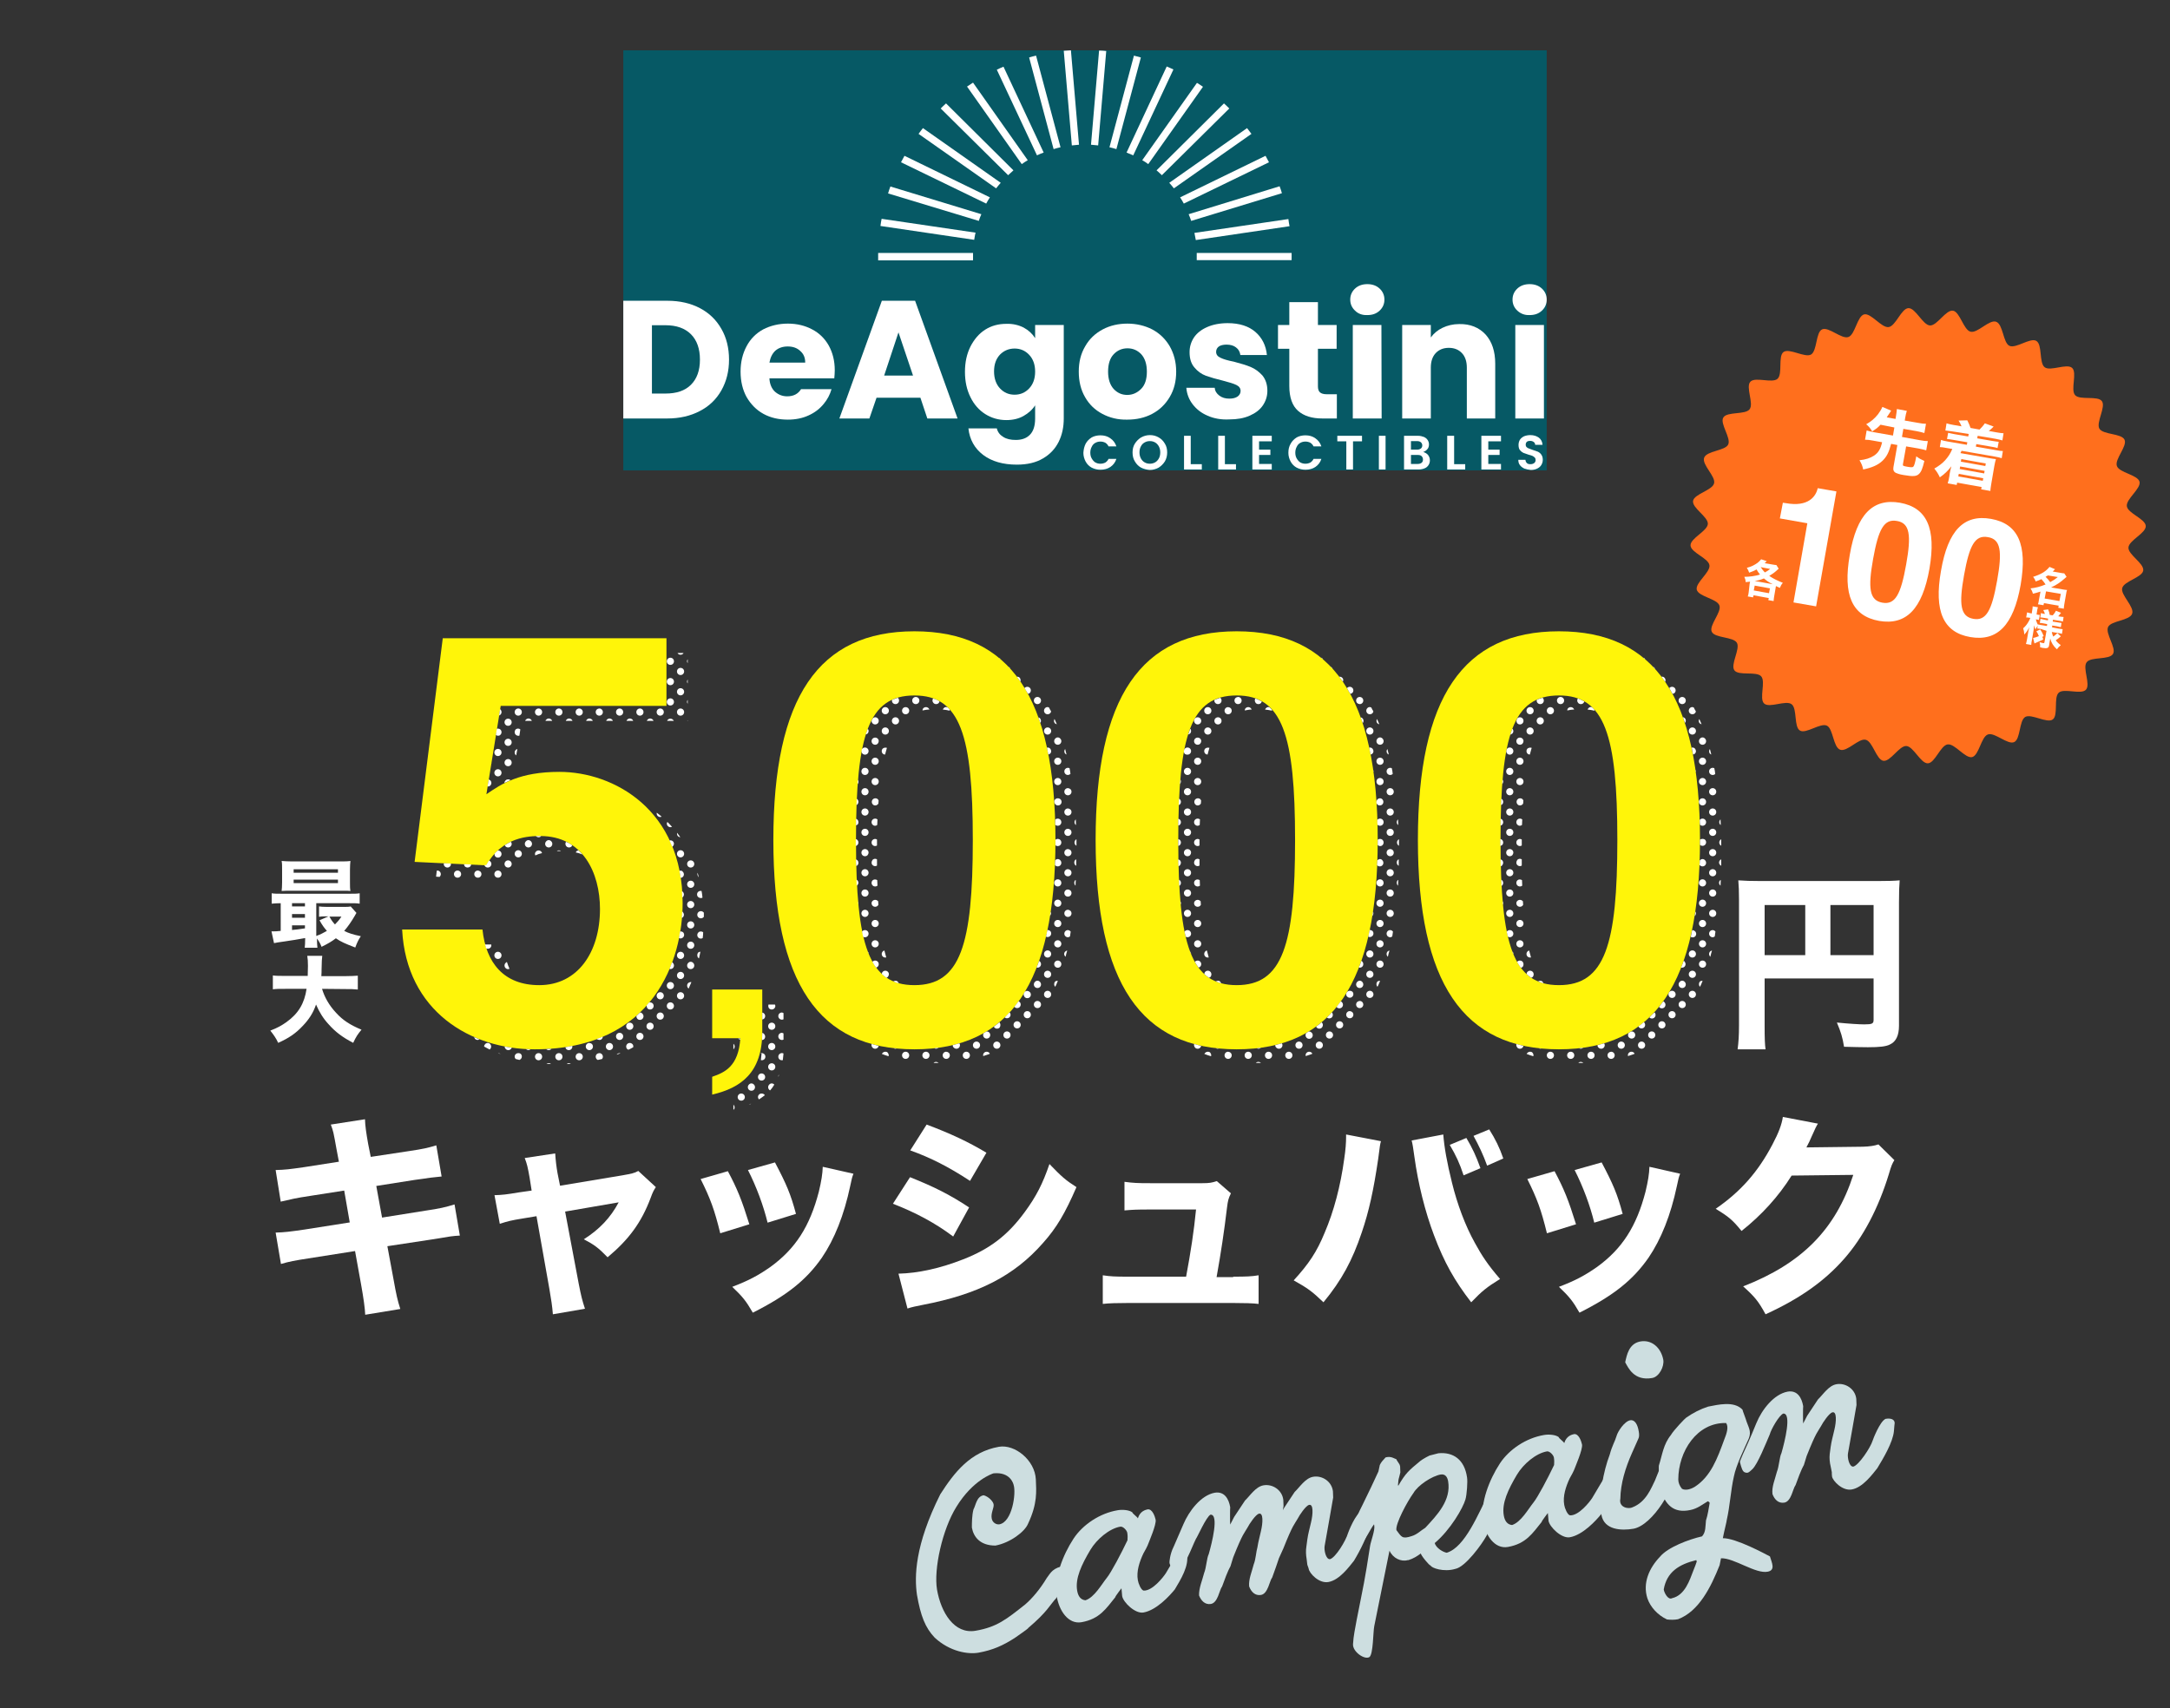 <?xml version="1.0" encoding="utf-8"?>
<!-- Generator: Adobe Illustrator 27.1.1, SVG Export Plug-In . SVG Version: 6.00 Build 0)  -->
<svg version="1.1" id="レイヤー_1" xmlns="http://www.w3.org/2000/svg" xmlns:xlink="http://www.w3.org/1999/xlink" x="0px"
	 y="0px" width="940px" height="740px" viewBox="0 0 940 740" style="enable-background:new 0 0 940 740;" xml:space="preserve">
<rect x="0" y="0" width="940" height="740" fill="#333333" stroke="none"/>
<style type="text/css">
	.st0{fill:#065965;}
	.st1{fill:#CDDEE0;}
	.st2{fill:#FFFFFF;}
	.st3{fill:#FFF509;}
	.st4{fill:#FF6F1D;}
</style>
<rect x="270" y="21.8" class="st0" width="400" height="182"/>
<g>
	<path class="st1" d="M407.3,647.4c6.1-9.5,13-18.4,25.4-20.6c6.9-1.2,15.6,5.8,16,14.1c0.2,5.2,0.8,10.4-3.4,19.3
		c-1.4,3.4-7.7,8.2-14.1,9.4c-6.7,0-9.5-3.8-10.2-7.8c0-1.9,0-5.3,0.7-7.9c1-1.7,1.3-5.6,4.4-6.1c2.2,0.6,4.1,2.7,4.3,3.9
		c0.3,1.5-1.3,3.8-0.8,6.2c0.3,1.7,1.9,2.7,3.3,2.5c5.6-1,7.3-13.5,6.2-17c-0.1-0.5-1.4-5.8-8.7-5.1c-0.4,0.1-8.9,2.8-16.1,14.5
		c-6.1,9.8-9.9,27-8.4,35.9c1.7,9.8,7.4,19.4,16.7,17.8s13.4-5,21.5-11.4c2.9-2.5,6.3-6.4,9.3-11.4c1.8-2.4,2.6-4.5,8-5.4
		c0.2,1,0.1,5.8-0.2,6.7l0.1-0.1c-1,2.6-2.2,5.1-3.7,7.4c-3,3.2-3.7,5.8-12.3,13.1h0.1c-0.6,0.6-4.8,3.5-5.8,4.2
		c-5.1,3.3-9.6,5.3-15.7,6.4c-4.5,0.8-12.4-0.4-19-6.5c-4.1-4.3-6.1-9.4-7.7-18.6C396.1,683.1,396.2,669.6,407.3,647.4z"/>
	<path class="st1" d="M508.9,688.6c-2.2,2.7-7.9,9-13.6,10c-3.6,0.6-8.7-4.4-9.2-7.1c-0.1-0.8-0.3-3-0.3-3.4c-0.8,1-1.8,2.4-2,2.7
		c-0.1,0.1-0.7,1-0.7,1.2c-3.9,4.8-6.7,9.4-14.6,10.8c-5.7,1-9.8-4.9-10.8-11.6c-1.1-7.5,2.6-17.4,7.4-24.7c4-6,11.3-10.9,19-12.2
		c2.2-0.4,5.1-0.1,6.4,0.9c0.1,0.6,2.1,1.9,2.4,2.6c1-3.3,3.5-3.7,4.3-3.9c2-0.2,3.1,3.1,3.4,4.5c0.4,2.1-3,9.8-3.1,10.2
		c-0.3,1-1.8,3.8-2.2,4.4c-1.7,3.6-3.1,7.8-2.4,11.6c0.2,1.4,1.4,4.3,2.5,4.5c3.8,0.2,8.5-5.8,9.6-7.5c1.3-2.1,4.9-8.4,6.1-10.1
		c0.6-0.1,1.5,0.8,2.4,0.5h0.1c0.2,0.3,0.3,0.8,0.5,1.2C515.3,678.2,511.4,684.4,508.9,688.6z M488.3,664c-0.2-1-1.8-2.8-3-2.6
		c-4.7,0.8-10.2,5.4-13,10.1c-3.8,6.4-6.6,12.3-5.7,17.6c0.4,2.4,1.5,4,3.6,4.2c3.9-1.3,6.9-6.8,9.3-9.8c1.8-2.2,6.2-10.5,8.9-16.2
		C488.5,666.3,488.5,665.2,488.3,664z"/>
	<path class="st1" d="M543.1,677.7c0.9-2.2,1-5.4,1.6-7.4c0.4-2.6,0.9-4.1,1.5-6.9c0.9-3.7,1.1-8.2-0.9-7.6c-1.4,0.4-4.1,4.4-4.9,6
		c-1.4,2.5-1.9,2.1-6.2,12.9l-1.2,3.9c-0.3,0.7-0.8,0.9-3.6,8.7c-1.2,1.5-1.8,7.1-4.9,7.6c-2.5,0.4-4.2-1.4-5.1-3.7
		c-0.1-3.2,1.4-6.5,2.2-9.7c1-2.5,1.1-6.4,2-8.2c1.4-4.9,4.5-17.2,0.8-17.1c-1.8,0.7-6,10.3-6.3,10.4c-1.9,3.7-5.1,13.3-8.4,13.9
		c-1.1,0.2-2.4-0.9-3.1-3.3c-0.1-0.4,0.2-4,1.8-7.1l4.2-9.7c2.4-5.7,7.6-12.6,13.6-13.7c4.2-0.7,6.1,2.7,6.7,6.3
		c-0.1,0.2-0.1,7.5,0,7.5l1.7-3.3l4.7-7.1c2.2-2.1,4.6-6,8-6.6c3.9-0.7,8.1,2,8.6,6.3l0.1,2.7l-0.3,1.8l0.4-0.8l4.7-7.1
		c2.2-2.1,4.6-6,8-6.6c3.9-0.7,8.1,2,8.6,6.3l0.1,2.7c-1,6.1-2.3,12.9-3.7,21c-0.3,1.7,0.5,5.8,2.3,5.7c2.4-0.6,6.9-8,7.8-11.2
		c0.1-0.4,3.4-8.9,5.9-9.4c2.4-0.4,3.8-0.1,4,1.1c0.1,0.5-0.1,1-0.1,1.5l-0.2,2.4c-0.7,4.9-4.4,12-7,16.3c-2.1,2.6-6.3,8.4-11.1,9.2
		c-4.1,0.7-8.2-3.8-8.5-5.7c-0.1-0.6-0.5-1.3-0.6-1.8l-0.3-2.5c-0.3-1.6-0.4-3.7-0.1-5.4l0.4-3c0.4-2.8,0.9-4.3,1.6-7.4
		c0.9-3.7,1.1-8.2-0.9-7.6c-1.4,0.4-4.1,4.4-4.9,6c-1.4,2.5-1.9,2.1-6.2,12.9l-1.9,4.2c-0.3,0.7-0.1,0.6-2.9,8.3
		c-1.2,1.5-1.8,7.1-4.9,7.6c-2.5,0.4-4.2-1.3-5.1-3.7C540.8,684.2,542.3,680.9,543.1,677.7z"/>
	<path class="st1" d="M587.7,701.7c3.1-15.8,3.3-15.7,5.8-32c0.3-1.9,2.2-6.8,1.8-8.8l-0.1-0.5c-1.7,2.2-3.6,6.5-5.2,8.1
		c-0.9,0.7-4,2.1-4.8,1.8c-2.4-0.5-2.6-2.6-1.8-4c3.2-5.1,2.7-6.3,6.9-14.5c1.8-3.6,5.6-11.6,6.8-14.3l0.6-2.8
		c0.5-1.2,1.5-2.2,2.5-3.3c2.4-0.7,3.9,0.6,4.7,0.8c0.1,0.6,1.4,2,1.5,2.7l0.1,0.4l0.1,2.6c-0.9,3.9-0.7,1.9-1,5.2
		c-0.1,0.1,0.1,0.6,0.1,0.6c3.2-5.5,4.4-6.5,9.6-10.8c1-0.8,4.1-2.5,4.3-2.4l3.5-0.9c6.4-0.6,11.3,2.7,12.4,10.5
		c0.3,1.8-0.1,7.5-0.7,9.5c-1,3.6-6.5,13.2-13.3,18.9c0.6,2.3,3.8,4,5.2,4.2c8-2.4,13.7-17.1,18.3-25.9l0.6-0.1
		c1.6-0.4,3.5,1.2,3.8,2.6c0.5,2.6-4.4,14.4-5.5,16.1c-1.9,3.5-9.1,13.5-13.5,14.3c-5,1.5-10.4-0.4-10.7-1.5
		c-0.4,0.3-4.4-4.6-4.2-5.2c-1.8,1.3-3.2,2.2-5.4,2.9h-0.3c-2.9,0.8-6.4-0.8-7.9-4.1l-6.6,32.7c-0.5,2.2-0.4,12.2-2.1,13.4
		c-2.1,1.3-7.3-2.3-7.1-5.6C586.3,708.6,587,705.7,587.7,701.7z M611.5,665.5c2.4-0.7,3.9-2.4,5.9-3.6c5.1-5.5,11.3-11.9,9.9-20.2
		c-0.3-1.5-1-3.2-3.2-2.9c-3.9,0.7-9.9,4.7-11.8,8c-2.7,3.7-7.9,13.4-7.4,16.1C607.1,665.8,607.3,666.9,611.5,665.5z"/>
	<path class="st1" d="M693.6,656c-2.2,2.7-7.9,9-13.6,10c-3.6,0.6-8.7-4.4-9.2-7.1c-0.1-0.8-0.3-3-0.3-3.4c-0.8,1-1.8,2.4-2,2.7
		c-0.1,0.1-0.7,1-0.7,1.2c-3.9,4.8-6.7,9.4-14.6,10.8c-5.7,1-9.8-4.9-10.8-11.6c-1.1-7.5,2.6-17.4,7.4-24.7c4-6,11.3-10.9,19-12.2
		c2.2-0.4,5.1-0.1,6.4,0.9c0.1,0.6,2.1,1.9,2.4,2.6c1-3.3,3.5-3.7,4.3-3.9c2-0.2,3.1,3.1,3.4,4.5c0.4,2.1-3,9.8-3.1,10.2
		c-0.3,1-1.8,3.8-2.2,4.4c-1.7,3.6-3.1,7.8-2.4,11.6c0.2,1.4,1.4,4.3,2.5,4.5c3.8,0.2,8.5-5.8,9.6-7.5c1.3-2.1,4.9-8.4,6.1-10.1
		c0.6-0.1,1.5,0.8,2.4,0.5h0.1c0.2,0.3,0.3,0.8,0.5,1.2C700.1,645.6,696.2,651.8,693.6,656z M673.1,631.4c-0.2-1-1.8-2.8-3-2.6
		c-4.7,0.8-10.2,5.4-13,10.1c-3.8,6.4-6.6,12.3-5.7,17.6c0.4,2.4,1.5,4,3.6,4.2c3.9-1.3,6.9-6.8,9.3-9.8c1.8-2.2,6.2-10.5,8.9-16.2
		C673.3,633.7,673.3,632.6,673.1,631.4z"/>
	<path class="st1" d="M693.7,656.3c-1.3-7.6,0.8-18.8,3.6-26.1c1.1-4.1,2.2-5.5,3-8.2c0.5-1.8,3.3-6.2,5.9-6.7
		c1.9-0.3,3.2,1.7,3.7,5c0.2,1.1,0.2,2.3-0.2,3l-2.8,6.3c-2.8,6.3-4.9,13.1-5,19.7c-0.8,3.9,3.7,4.6,5.3,3.7
		c5.9-2.3,8.1-8.4,9.7-11.6l2.9-7.2c1-1.2,1.7-2.3,3.8-2.7c2.2-0.4,2.4,1.5,2.4,3.4c0.2,9.3-10.2,25.9-18.4,27.4
		C702.4,663.2,694.9,662.9,693.7,656.3z M710.4,581.2c5-1,9.1,2.6,10.1,7.9c0.5,2.9-1.8,7.4-4.8,7.9c-7.9,1.4-10.4-4.5-11.7-6.8
		C704.7,587,705.6,582.2,710.4,581.2z"/>
	<path class="st1" d="M719.1,674.4c3.4-4.1,12.5-7.5,18.2-8.8c1.7-1.9,1.4-4.4,1.7-6.9c0.8-2.4,1.2-5.4,1.6-7.6
		c-0.2-0.4-0.4-0.5-0.8-0.7c-2.2,1.3-4.5,3.2-7.6,3.8c-7.2,1.5-10.9-2.1-13.2-9.7l-0.2-0.8c0.1-0.6-0.4-8.2-0.2-8.8
		c1.5-4.7,1.9-9.1,5.2-13.2c1.2-2.1,6.3-7.4,6.6-7.5c3-2.1,6.1-3.7,9.5-4.8c4.2-0.8,11.2-2.6,14.9,1.3c0.1,0.6,1.2,3.3,1.4,4
		c1,3.5,2.7,5.2,1.3,8.6c-1.8,4.1-5.5,11.6-6.4,16.3c-1.4,6.1-1.7,12.8-3.1,18.9c0,0.6-1.1,4.7-1.7,7.9c5.6-0.1,18.5,6.9,20.4,7.9
		c0.8,2.7,2.5,5.9-0.9,6.6c-5.3,1.1-14.6-6-20.3-5.8l-0.6,3c-3.8,9.6-9,20-18,23.4c-1.4,0.3-3.3,0.3-4.8,0.1
		c-3.9-1.8-7.2-5.3-8.5-9.2C711.5,685.8,714.4,679.3,719.1,674.4z M724.3,692.4c5.7-1.3,7.7-8.1,9.2-11.9c0.5-1.1,1.5-3.9,1.5-4
		l-0.2-0.6c-7.4,1.8-12.8,5.1-14.1,12.7C720.9,690.1,722.6,693.3,724.3,692.4z M728.6,645c1.6,0.9,4,0.1,5.6-0.9
		c6.9-4.5,9.7-12.2,12.7-20.4c1.1-2.7,2-5.6,0.8-7.2c-12.6-0.3-20.7,12.3-20.7,24.5C727,642.2,727.5,643.7,728.6,645z"/>
	<path class="st1" d="M769.7,637.7c1-2.5,1.1-6.4,2-8.2c1.4-4.9,4.5-17.2,0.8-17.1c-1.8,0.7-5.3,6.8-5.9,9.1
		c-1.6,3.7-5.2,12.8-7.5,15c-1.6,1.5-2,1.8-3.2,1.4c-1.1-0.3-1.6-2.1-2.2-4.5c-0.1-0.4,2.4-5.9,3.6-8.5c1-2.3,2.2-5.1,3.5-8.3
		c2.4-5.9,7.6-12.6,13.6-13.7c4.2-0.7,6.1,2.7,6.7,6.3c-0.1,0.2-0.1,7.5,0,7.5l1.7-3.3l4.7-7.1c2.2-2.1,4.6-6,8-6.6
		c3.9-0.7,8.1,2,8.6,6.3l0.1,2.7c-1,6.1-2.3,12.9-3.7,21c-0.3,1.7,0.5,5.8,2.3,5.7c2.4-0.6,7.5-8.3,8.4-11.3
		c0.1-0.4,3.1-8.3,5.6-9.4c2.4-0.4,3.7,0.3,3.9,1.5c0.1,0.5-0.1,1-0.1,1.5l-0.2,2.4c-0.5,4.9-4.6,11.7-7.2,16
		c-2.1,2.6-6.3,8.4-11.1,9.2c-4.1,0.7-8.2-3.8-8.5-5.6c-0.1-0.6-0.1-1.4-0.1-1.9l-0.5-2.5c-0.4-1.6-0.6-3.6-0.4-5.4l0.4-3
		c0.4-2.8,0.9-4.3,1.6-7.4c0.9-3.7,1.1-8.2-0.9-7.6c-1.4,0.4-4.1,4.4-4.9,6c-1.4,2.5-1.9,2.1-6.2,12.9l-1.2,3.9
		c-0.3,0.7-0.8,0.9-3.6,8.7c-1.2,1.5-1.8,7.1-4.9,7.6c-2.5,0.4-4.2-1.3-5.1-3.7C767.4,644.2,768.9,640.9,769.7,637.7z"/>
</g>
<g>
	<g>
		<path class="st2" d="M145.8,498c-1.4-7.8-1.4-7.8-2.5-10.8l14.8-2.3c0.1,3,0.5,5.7,1.4,10.8l1.1,5.5l16.5-2.5
			c6.1-0.9,8.3-1.4,11.9-2.5l2.3,13.5c-4.1,0.4-4.1,0.4-11.8,1.5l-16.5,2.6l2.5,13.7l18.8-3c6.2-0.9,8.7-1.5,12.6-2.7l2.3,13.5
			c-3.3,0.2-3.3,0.2-12.3,1.7l-19.1,2.9l2.6,14c1.3,7.3,1.8,9.4,3,13.2l-15.2,2.5c-0.1-2.7-0.7-7.1-1.8-13.2l-2.6-14.4l-20.3,3.2
			c-5.8,0.9-8,1.3-11.8,2.4l-2.3-13.6c3.9-0.1,6.2-0.4,12.4-1.3l19.7-3.1l-2.4-13.8l-14.7,2.3c-6.6,1-7.6,1.3-12.8,2.5l-2.2-13.7
			c4.1-0.1,5.8-0.3,12.7-1.3l14.7-2.3L145.8,498z"/>
		<path class="st2" d="M229.4,510.1c-0.8-4.5-1.1-5.8-2.1-8.4l13.2-2c0.2,3.1,0.5,5.6,1,8.5l1.1,5.5l27-4.5c3.9-0.7,5.1-0.9,6.9-1.9
			l7.6,7c-0.8,1.2-1.3,2-2.3,4.8c-4,10.6-9.4,17.9-18.6,25.6c-4-4.1-5.7-5.4-10.3-7.8c6.8-4.3,11.6-9.4,15.1-16l-23.2,4l5.9,31.3
			c1.1,5.6,1.5,7.1,2.7,10.8l-13.9,2.4c-0.3-3.7-0.7-6.2-1.5-10.9l-5.6-31.6l-6,1c-5,0.8-6.5,1.2-9.9,2.3l-2.3-12.4
			c3.3-0.1,5.2-0.3,10.5-1.2l5.6-0.8L229.4,510.1z"/>
		<path class="st2" d="M315.3,507.4c4.1,7.7,6,12.4,9.3,23l-12.6,3.9c-2.5-10.2-4.3-15.1-8.5-23.5L315.3,507.4z M369.7,508.5
			c-0.6,1.6-0.7,1.9-1.4,5.3c-2.7,12.7-6.8,23-12.3,31.1c-6.7,9.6-15,16.3-29.9,23.8c-2.9-5-4.2-6.7-8.9-11.2
			c7.1-2.7,11.2-4.9,16.5-8.6c10.9-7.9,17.1-17.6,21-32.6c1.1-4.6,1.6-7.7,1.7-10.8L369.7,508.5z M335.7,503.6
			c5,9.5,6.8,13.7,9.1,22.3l-12.3,3.8c-1.8-7.4-4.8-15.5-8.5-22.8L335.7,503.6z"/>
		<path class="st2" d="M394.2,510c10.3,4.1,17.3,7.6,25.6,13.1l-6.9,12.6c-7.7-5.8-16.1-10.3-26.1-14.2L394.2,510z M389.2,551.8
			c8.5-0.2,18.1-2.3,28-6.2c11.6-4.5,19.4-10.5,26.7-20.5c5-6.8,7.8-12.3,10.7-20.8c5.3,5.5,7,7,11.7,10
			c-4.9,11.3-8.6,17.6-14.4,24.1c-12.5,14.3-28.1,22.3-52.1,26.9c-2.9,0.6-4.7,0.9-6.7,1.6L389.2,551.8z M401.4,487.2
			c10.1,3.8,17.9,7.4,25.9,12.2l-7.1,12.2c-9.3-6.1-17.2-10.1-25.9-13.2L401.4,487.2z"/>
		<path class="st2" d="M534.2,553.1c5.7,0,8-0.1,11-0.6v12.4c-2.4-0.3-6.4-0.4-11.1-0.4h-45.3c-5,0-8.4,0.1-11.1,0.4v-12.4
			c3.4,0.5,5.1,0.6,11.1,0.6h25c2-10.7,3.4-19.8,4.3-29.1h-20.3c-5.6,0-7.3,0.1-10.7,0.4V512c3.8,0.5,5.4,0.6,11.1,0.6h22.7
			c3,0,4-0.2,6.2-0.9l6.1,5.3c-1.1,2.3-1.3,3.1-1.7,6.3c-1.2,10.1-2.6,19.4-4.5,30h7.2V553.1z"/>
		<path class="st2" d="M598.2,494.4c-0.4,1.5-0.4,1.5-1.2,7.7c-2,13.6-4,22.7-7.1,31.8c-4.1,12.2-8.7,20.7-16.6,30.3
			c-4.9-4.7-6.8-6.1-12.9-9.5c6.5-7.1,10-12.3,13.4-20.6c4-9.3,6.9-20.3,8.5-32.1c0.6-4,0.8-7,0.8-9.4c0-0.2,0-0.7,0-1.1
			L598.2,494.4z M625.2,491.5c0.4,5.4,1.6,12.2,3.8,21c2.2,9,5.7,18.5,9.9,26c3,5.5,5.7,9.6,10.9,15.6c-5.8,3.6-7.8,5.2-12.5,10.1
			c-7.2-9.3-11.7-17.3-16.1-29c-3.9-10.3-6.9-22.4-8.5-34c-0.5-3.7-0.8-5.6-1.2-7.1L625.2,491.5z M635.2,493
			c2.6,4.4,4.2,7.8,6.1,13.1l-7.3,3.1c-1.7-5.2-3.3-8.6-6-13.2L635.2,493z M645.1,489.3c2.6,4.1,4.5,7.9,6.1,12.6l-7,3.1
			c-1.7-4.7-3.5-8.5-5.9-12.9L645.1,489.3z"/>
		<path class="st2" d="M673.4,507.4c4.1,7.7,6,12.4,9.3,23l-12.6,3.9c-2.5-10.2-4.3-15.1-8.5-23.5L673.4,507.4z M727.8,508.5
			c-0.6,1.6-0.7,1.9-1.4,5.3c-2.7,12.7-6.8,23-12.3,31.1c-6.7,9.6-15,16.3-29.9,23.8c-2.9-5-4.2-6.7-8.9-11.2
			c7.1-2.7,11.2-4.9,16.5-8.6c10.9-7.9,17.1-17.6,21-32.6c1.1-4.6,1.6-7.7,1.7-10.8L727.8,508.5z M693.8,503.6
			c5,9.5,6.8,13.7,9.1,22.3l-12.3,3.8c-1.8-7.4-4.8-15.5-8.5-22.8L693.8,503.6z"/>
		<path class="st2" d="M787.5,486.8c-0.5,0.7-1.4,2.5-2.7,5.5c-0.8,1.9-1.2,2.7-2.3,4.8l24.4-0.3c3.1-0.1,5-0.4,6.8-1l6.9,6.8
			c-0.9,1.5-1.3,2.3-2.4,6.1c-4.5,14.7-11.1,27.3-19.3,36.6c-8.5,9.7-19.2,17.3-34.1,24.1c-3.1-5.7-4.7-7.6-9.7-12.1
			c25.4-9.9,40-24.6,47.7-48.3l-26.7,0.3c-5.7,9.1-13.1,17.2-21.7,24c-3.9-4.8-5.6-6.2-11.2-9.6c11-7.6,18.4-16.1,24.6-27.9
			c2.7-5.1,4-8.6,4.5-11.9L787.5,486.8z"/>
	</g>
</g>
<g>
	<g>
		<g>
			<path class="st3" d="M210.7,344.1c6.5-4.5,14.4-9.7,31.6-9.7c23.6,0,53.4,16.4,53.4,56.9c0,24.1-12.2,63.3-64.1,63.3
				c-27.6,0-55.6-16.4-57.4-51.9H209c1.5,14.4,9.2,24.1,24.6,24.1c16.6,0,26.3-14.2,26.3-33c0-15.7-7.5-31.6-25.8-31.6
				c-4.7,0-16.6,0.2-23.4,12.7l-31.1-1.5l12.2-96.9h96.9v29.3h-71.8L210.7,344.1z"/>
			<path class="st3" d="M330.2,447c0,17.8-9.3,24.3-21.6,27.2h-0.1v-7.7c5.5-1.9,11.4-4.5,12.2-16.7h-12.2v-21.1h21.7V447z"/>
			<path class="st3" d="M396.1,273.5c41.5,0,61.1,28.6,61.1,90.4c0,61.9-19.6,90.7-61.1,90.7S335,425.8,335,363.9
				C335,302.1,354.6,273.5,396.1,273.5z M396.1,426.8c19.9,0,25.3-17.4,25.3-62.9s-5.5-62.6-25.3-62.6c-19.9,0-25.3,17.1-25.3,62.6
				S376.2,426.8,396.1,426.8z"/>
			<path class="st3" d="M535.7,273.5c41.5,0,61.1,28.6,61.1,90.4c0,61.9-19.6,90.7-61.1,90.7s-61.1-28.8-61.1-90.7
				C474.6,302.1,494.2,273.5,535.7,273.5z M535.7,426.8c19.9,0,25.3-17.4,25.3-62.9s-5.5-62.6-25.3-62.6
				c-19.9,0-25.3,17.1-25.3,62.6S515.8,426.8,535.7,426.8z"/>
			<path class="st3" d="M675.3,273.5c41.5,0,61.1,28.6,61.1,90.4c0,61.9-19.6,90.7-61.1,90.7s-61.1-28.8-61.1-90.7
				C614.2,302.1,633.8,273.5,675.3,273.5z M675.3,426.8c19.9,0,25.3-17.4,25.3-62.9s-5.5-62.6-25.3-62.6
				c-19.9,0-25.3,17.1-25.3,62.6S655.4,426.8,675.3,426.8z"/>
			<path class="st2" d="M764.4,444.7c0,5.1,0.1,7.9,0.4,9.9h-12.1c0.4-3.1,0.6-5.9,0.6-10.4v-54.5c0-3.6-0.1-5.9-0.3-8.3
				c2.9,0.2,5.2,0.3,9.9,0.3h50.3c5.1,0,7.5-0.1,9.7-0.3c-0.2,2.5-0.3,4.7-0.3,9.7v53.3c0,4.2-1.3,6.9-3.9,8.1
				c-1.7,0.9-4.6,1.2-9.6,1.2c-2.7,0-6.5-0.1-10.3-0.2c-0.6-3.9-1.4-6.5-3.1-10.5c4.9,0.5,9.7,0.8,11.8,0.8c3.5,0,4.1-0.3,4.1-2
				v-17.9h-47.2L764.4,444.7L764.4,444.7z M782,392.1h-17.6v21.7H782V392.1z M811.6,413.8v-21.7h-18.7v21.7H811.6z"/>
		</g>
	</g>
	<g>
		<g>
			<path class="st2" d="M121.6,391.3c-1.7,0-2.7,0.1-3.9,0.2V387c1.2,0.2,2.3,0.2,4.5,0.2h29.1c2.3,0,3.3,0,4.5-0.2v4.5
				c-1.3-0.2-2.4-0.2-4.6-0.2H137v14.2c1.9-0.7,3.2-1.4,4.6-2.2c-1.2-1.4-1.9-2.3-3.2-4.6l3.9-1.7h-0.9c-1.4,0-2.2,0-3.2,0.2v-4.5
				c1,0.1,1.7,0.2,3.5,0.2h7.1c1.4,0,2.4,0,3.1-0.2l2.5,2.8c-0.2,0.4-0.2,0.4-0.8,1.4c-1.4,2.4-3,4.7-4.5,6.4c1.9,1,3.9,1.6,7.2,2.3
				c-1.1,1.7-1.6,2.7-2.4,4.9c-4.4-1.7-6.3-2.5-8.4-4c-2,1.5-3.2,2.2-6.2,3.7c-0.6-1.5-1.1-2.4-2-3.6c0,2,0.1,2.8,0.2,4H132
				c0.1-1,0.2-1.9,0.2-4.2c-3.1,0.6-5.9,1-8.5,1.4c-3.5,0.5-3.5,0.5-5,0.8l-1.1-5.1c0.3,0,0.5,0,0.6,0c0.8,0,1.9,0,3.4-0.2V391.3z
				 M151.6,382.3c0,1.7,0,2.7,0.2,3.7c-0.9-0.1-0.9-0.1-3.6-0.1h-22c-1.9,0-2.9,0-4.2,0.1c0.1-1,0.2-2,0.2-3.7v-5.6
				c0-1.7,0-2.7-0.2-3.7c1.4,0.1,2.4,0.2,4.4,0.2h21c2,0,3,0,4.4-0.2c-0.1,1-0.2,2-0.2,3.7L151.6,382.3L151.6,382.3z M126.5,392.7
				h5.6v-1.4h-5.6C126.5,391.3,126.5,392.7,126.5,392.7z M126.5,397.6h5.6V396h-5.6C126.5,396,126.5,397.6,126.5,397.6z
				 M126.5,402.9c2.2-0.2,2.2-0.2,5.6-0.7v-1.3h-5.6C126.5,400.9,126.5,402.9,126.5,402.9z M127.2,378.1h19.2v-1.5h-19.2V378.1z
				 M127.2,382.6h19.2v-1.5h-19.2V382.6z M142.7,397.1c1,1.8,1.4,2.3,2.4,3.4c1.2-1.2,1.8-1.9,2.8-3.4H142.7z"/>
			<path class="st2" d="M139.5,428.4c1.1,3.7,3.1,7.2,6.1,10.4c3,3.3,6.2,5.3,11,7.3c-1.6,1.9-2.4,3.1-3.6,5.7
				c-4.6-2.4-7.7-4.7-10.7-8.1c-2.4-2.6-4-5.3-5.4-8.5c-1.2,3.6-3.1,6.5-5.8,9.3c-3.1,3.3-6.1,5.3-10.6,7.3c-0.9-2-1.9-3.4-3.4-5.3
				c3.1-1.2,4.9-2.2,7-3.7c5.2-3.7,7.8-8.2,8.7-14.4h-9.1c-2.8,0-4,0-5.5,0.2v-6c1.4,0.2,2.9,0.2,5.5,0.2h9.6c0-1.8,0.1-2.9,0.1-4.3
				c0-2-0.1-3.3-0.3-4.4h6.5c-0.2,1.5-0.2,1.9-0.3,5.9c0,1.1,0,1.4-0.1,2.9h10.3c2.4,0,4-0.1,5.5-0.2v6c-1.8-0.2-3.1-0.2-5.5-0.2
				L139.5,428.4L139.5,428.4z"/>
		</g>
	</g>
	<path class="st2" d="M375.8,394.6c0.6,0.6,0.6,1.6,0,2.2s-1.6,0.6-2.2,0s-0.6-1.6,0-2.2C374.2,394,375.2,394,375.8,394.6z
		 M375.8,377c-0.6-0.6-1.6-0.6-2.2,0s-0.6,1.6,0,2.2s1.6,0.6,2.2,0S376.4,377.6,375.8,377z M375.8,326.5c0.6-0.6,0.6-1.6,0-2.2
		s-1.6-0.6-2.2,0c-0.1,0.1-0.1,0.2-0.2,0.2c-0.1,0.4-0.2,0.8-0.2,1.2c0.1,0.3,0.2,0.6,0.4,0.8C374.2,327.1,375.2,327.1,375.8,326.5z
		 M375.8,385.8c-0.6-0.6-1.6-0.6-2.2,0s-0.6,1.6,0,2.2s1.6,0.6,2.2,0S376.4,386.4,375.8,385.8z M375.8,350.7c-0.6-0.6-1.6-0.6-2.2,0
		s-0.6,1.6,0,2.2s1.6,0.6,2.2,0S376.4,351.3,375.8,350.7z M375.8,359.5c-0.6-0.6-1.6-0.6-2.2,0s-0.6,1.6,0,2.2s1.6,0.6,2.2,0
		S376.4,360.1,375.8,359.5z M375.8,368.3c-0.6-0.6-1.6-0.6-2.2,0s-0.6,1.6,0,2.2s1.6,0.6,2.2,0C376.4,369.8,376.4,368.9,375.8,368.3
		z M378,374.8c0.5,0.5,1.3,0.6,1.9,0.2c0-0.9,0-1.8,0-2.7c-0.6-0.4-1.4-0.3-1.9,0.2C377.4,373.3,377.4,374.2,378,374.8z M378,392.4
		c0.6,0.6,1.6,0.6,2.2,0c0.1-0.1,0.2-0.3,0.3-0.4c0-0.5-0.1-1-0.1-1.5c-0.1-0.1-0.1-0.2-0.2-0.2c-0.6-0.6-1.6-0.6-2.2,0
		C377.4,390.8,377.4,391.8,378,392.4z M375.8,341.9c-0.6-0.6-1.6-0.6-2.2,0s-0.6,1.6,0,2.2s1.6,0.6,2.2,0S376.4,342.5,375.8,341.9z
		 M375.8,317.8c0.6-0.6,0.6-1.5,0.1-2.1c-0.3,0.8-0.6,1.6-0.9,2.5C375.3,318.1,375.6,318,375.8,317.8z M380.2,337.5
		c-0.6-0.6-1.6-0.6-2.2,0s-0.6,1.6,0,2.2s1.6,0.6,2.2,0C380.8,339.1,380.8,338.1,380.2,337.5z M380.2,328.7c-0.6-0.6-1.6-0.6-2.2,0
		s-0.6,1.6,0,2.2s1.6,0.6,2.2,0C380.8,330.3,380.8,329.3,380.2,328.7z M380.2,320c-0.6-0.6-1.6-0.6-2.2,0s-0.6,1.6,0,2.2
		s1.6,0.6,2.2,0C380.8,321.5,380.8,320.6,380.2,320z M378,383.6c0.6,0.6,1.5,0.6,2.1,0.1c0-0.8-0.1-1.6-0.1-2.4
		c-0.6-0.4-1.5-0.4-2,0.1C377.4,382,377.4,383,378,383.6z M371.7,390.6c0,0.4,0.1,0.9,0.1,1.3C371.9,391.4,371.9,390.9,371.7,390.6z
		 M375.8,405.6c0.6-0.6,0.6-1.6,0-2.2s-1.6-0.6-2.2,0c-0.1,0.1-0.1,0.1-0.2,0.2c0.2,0.8,0.3,1.5,0.5,2.3
		C374.6,406.2,375.3,406.1,375.8,405.6z M378,366.1c0.5,0.5,1.3,0.6,1.9,0.2c0-0.9,0-1.8,0-2.6c-0.6-0.4-1.4-0.3-1.9,0.2
		C377.4,364.5,377.4,365.5,378,366.1z M376.3,413.2c0-0.3-0.1-0.6-0.4-0.9C376,412.6,376.1,412.9,376.3,413.2z M380.2,416.6
		c-0.6-0.6-1.6-0.6-2.2,0l-0.1,0.1c0.5,0.9,1,1.7,1.6,2.5c0.3-0.1,0.5-0.2,0.7-0.4C380.8,418.2,380.8,417.2,380.2,416.6z
		 M388.8,425.2c-0.5-0.4-1.2-0.4-1.8,0c0.7,0.3,1.5,0.6,2.3,0.8v-0.1C389.2,425.7,389,425.4,388.8,425.2z M384.6,421
		c-0.6-0.6-1.6-0.6-2.2,0c-0.3,0.3-0.4,0.6-0.4,1c0.6,0.6,1.3,1.1,2,1.6c0.2-0.1,0.4-0.2,0.6-0.4C385.2,422.5,385.2,421.6,384.6,421
		z M375.8,333.1c-0.6-0.6-1.6-0.6-2.2,0s-0.6,1.6,0,2.2s1.6,0.6,2.2,0S376.4,333.7,375.8,333.1z M371.4,381.4
		c-0.1-0.1-0.2-0.2-0.4-0.3c0,0.9,0.1,1.8,0.1,2.6c0.1-0.1,0.2-0.1,0.2-0.2C372,383,372,382,371.4,381.4z M371.6,337.8
		c-0.1,0.6-0.1,1.2-0.1,1.9C372,339.1,372,338.4,371.6,337.8z M371.4,346.3c-0.1-0.1-0.2-0.2-0.3-0.2c0,0.9-0.1,1.8-0.1,2.7
		c0.2-0.1,0.3-0.2,0.4-0.3C372,347.9,372,346.9,371.4,346.3z M371.4,372.7c-0.2-0.2-0.4-0.3-0.6-0.4c0,1,0,2,0.1,2.9
		c0.2-0.1,0.4-0.2,0.6-0.4C372,374.2,372,373.3,371.4,372.7z M371.4,363.9c-0.2-0.2-0.4-0.3-0.7-0.4c0,0.2,0,0.3,0,0.5
		c0,0.9,0,1.7,0,2.5c0.3-0.1,0.5-0.2,0.7-0.4C372,365.5,372,364.5,371.4,363.9z M371.4,355.1c-0.2-0.2-0.4-0.3-0.6-0.4
		c0,1,0,2,0,2.9c0.2-0.1,0.5-0.2,0.7-0.4C372,356.7,372,355.7,371.4,355.1z M378,313.4c0.6,0.6,1.6,0.6,2.2,0s0.6-1.6,0-2.2
		s-1.5-0.6-2.1,0c-0.2,0.3-0.3,0.6-0.5,0.9C377.5,312.5,377.6,313,378,313.4z M457.8,313.8c-0.3-0.8-0.7-1.6-1-2.3
		c-0.4,0.6-0.3,1.4,0.2,1.9C457.3,313.6,457.6,313.7,457.8,313.8z M454.9,309c0.2-0.2,0.4-0.5,0.4-0.8c-0.1-0.2-0.2-0.5-0.4-0.7
		c0-0.1-0.1-0.1-0.1-0.2c-0.1-0.3-0.3-0.5-0.4-0.8c-0.6-0.3-1.3-0.2-1.7,0.3c-0.6,0.6-0.6,1.6,0,2.2S454.3,309.6,454.9,309z
		 M463.7,335.3L463.7,335.3c-0.1-0.9-0.2-1.7-0.4-2.5c-0.6-0.3-1.3-0.2-1.8,0.3c-0.6,0.6-0.6,1.6,0,2.2
		C462.1,335.9,463,335.9,463.7,335.3z M462,326.9c-0.2-0.8-0.4-1.6-0.6-2.4c-0.5,0.6-0.5,1.5,0.1,2.1
		C461.6,326.7,461.8,326.8,462,326.9z M449.8,310.8c0.3,0.8,0.6,1.6,0.8,2.4c0.5-0.6,0.4-1.5-0.1-2C450.3,311,450,310.8,449.8,310.8
		z M454.9,317.8c0.6-0.6,0.6-1.6,0-2.2s-1.6-0.6-2.2,0s-0.6,1.6,0,2.2S454.3,318.4,454.9,317.8z M454.9,324.3
		c-0.4-0.4-0.9-0.5-1.4-0.4c0.2,1,0.4,2,0.6,3c0.3-0.1,0.5-0.2,0.8-0.4C455.5,325.9,455.5,325,454.9,324.3z M573,285.6
		c0-0.1,0-0.2-0.1-0.3s-0.2-0.1-0.3-0.2s-0.2-0.1-0.4-0.2C572.5,285.2,572.7,285.4,573,285.6z M581.7,295.3c0.3-0.6,0.2-1.3-0.3-1.7
		c-0.3-0.3-0.8-0.5-1.3-0.4C580.6,293.9,581.2,294.6,581.7,295.3z M584.9,300.6c0.3,0,0.6-0.2,0.9-0.4c0.6-0.6,0.6-1.6,0-2.2
		s-1.6-0.6-2.2,0l-0.1,0.1C583.9,298.9,584.4,299.8,584.9,300.6z M466.3,366.4c0-0.9,0-1.9,0-2.8c-0.2,0.1-0.3,0.2-0.4,0.3
		c-0.6,0.6-0.6,1.6,0,2.2C466,366.2,466.1,366.3,466.3,366.4z M577.3,289.9c-0.1-0.2-0.2-0.5-0.4-0.7s-0.4-0.3-0.6-0.4
		C576.7,289.2,577,289.5,577.3,289.9z M408.8,306.8c-0.2,0.2-0.3,0.4-0.4,0.6c1.1,0.1,2.1,0.3,3,0.5c0-0.2,0-0.4-0.1-0.6
		c-0.3-0.3-0.5-0.6-0.8-0.8C409.9,306.2,409.2,306.3,408.8,306.8z M466.1,357.4c0-0.8-0.1-1.6-0.1-2.4c0,0,0,0-0.1,0.1
		c-0.6,0.6-0.6,1.6,0,2.2C465.9,357.3,466,357.4,466.1,357.4z M380.2,399c-0.6-0.6-1.6-0.6-2.2,0s-0.6,1.6,0,2.2s1.6,0.6,2.2,0
		C380.8,400.6,380.8,399.6,380.2,399z M406.5,453.9c-0.6,0.1-1.2,0.1-1.8,0.2C405.3,454.5,406,454.4,406.5,453.9z M384.6,306.8
		c-0.6-0.6-1.6-0.6-2.2,0s-0.6,1.6,0,2.2s1.6,0.6,2.2,0S385.2,307.4,384.6,306.8z M384.6,315.6c-0.6-0.6-1.6-0.6-2.2,0
		s-0.6,1.6,0,2.2s1.6,0.6,2.2,0S385.2,316.2,384.6,315.6z M382.4,412.2c-0.6,0.6-0.6,1.6,0,2.2c0.4,0.4,1,0.5,1.5,0.4
		c-0.3-1-0.5-1.9-0.8-3C382.9,411.8,382.6,412,382.4,412.2z M378,357.3c0.6,0.6,1.4,0.6,2,0.1c0-0.8,0.1-1.6,0.1-2.4
		c-0.6-0.5-1.5-0.5-2.1,0.1S377.4,356.7,378,357.3z M378,407.8c-0.6,0.6-0.6,1.6,0,2.2s1.6,0.6,2.2,0s0.6-1.6,0-2.2
		S378.6,407.2,378,407.8z M380.2,348.5c0.1-0.1,0.2-0.2,0.3-0.4c0-0.4,0.1-0.9,0.1-1.3c-0.1-0.2-0.2-0.4-0.3-0.5
		c-0.6-0.6-1.6-0.6-2.2,0s-0.6,1.6,0,2.2C378.6,349.1,379.6,349.1,380.2,348.5z M400,306.8c-0.3,0.3-0.4,0.6-0.4,1
		c1-0.2,2-0.4,3-0.4c-0.1-0.2-0.2-0.4-0.4-0.6C401.6,306.2,400.6,306.2,400,306.8z M395.6,302.4c-0.6,0.6-0.6,1.6,0,2.2
		s1.6,0.6,2.2,0s0.6-1.6,0-2.2S396.2,301.8,395.6,302.4z M391.2,306.8c-0.6,0.6-0.6,1.6,0,2.2s1.6,0.6,2.2,0s0.6-1.6,0-2.2
		C392.8,306.2,391.8,306.2,391.2,306.8z M404.4,304.6c0.6,0.6,1.6,0.6,2.2,0c0.2-0.2,0.3-0.5,0.4-0.8c-0.9-0.5-1.8-0.9-2.8-1.2
		C403.8,303.2,403.8,304,404.4,304.6z M382.4,324.3c-0.6,0.6-0.6,1.6,0,2.2c0.3,0.3,0.6,0.4,1,0.4c0.3-1,0.5-2,0.8-2.9
		C383.6,323.8,382.9,323.9,382.4,324.3z M386.8,304.6c0.6,0.6,1.6,0.6,2.2,0s0.6-1.6,0-2.2l-0.1-0.1c-0.9,0.3-1.7,0.6-2.5,0.9
		C386.3,303.7,386.4,304.2,386.8,304.6z M386.8,311.2c-0.6,0.6-0.6,1.6,0,2.2s1.6,0.6,2.2,0s0.6-1.6,0-2.2S387.4,310.6,386.8,311.2z
		 M433.3,285.5c0-0.1,0-0.2-0.1-0.2c-0.1-0.1-0.2-0.1-0.3-0.2c-0.1,0-0.2-0.1-0.2-0.1C432.9,285.2,433.1,285.4,433.3,285.5z
		 M249.4,369.3c1,0.2,2,0.5,2.9,0.9c-0.5-0.6-1.1-1.2-1.7-1.8c-0.3,0-0.6,0.2-0.9,0.4C249.6,369,249.5,369.2,249.4,369.3z
		 M245.4,311.8c-0.2,0.2-0.3,0.3-0.3,0.5h2.9c-0.1-0.2-0.2-0.4-0.3-0.5C247,311.1,246,311.1,245.4,311.8z M245.4,366.7
		c0.6,0.6,1.6,0.6,2.2,0c0.1-0.1,0.2-0.3,0.3-0.5c-0.8-0.6-1.7-1.1-2.7-1.5C244.8,365.2,244.8,366.1,245.4,366.7z M243,368.7
		c-0.5-0.4-1.3-0.4-1.8,0C241.8,368.7,242.4,368.7,243,368.7z M212.4,340.3c0.6-0.6,0.6-1.6,0-2.2c-0.2-0.2-0.5-0.3-0.7-0.4l-0.5,3
		C211.7,340.8,212.1,340.6,212.4,340.3z M214.6,335.9c0.6,0.6,1.6,0.6,2.2,0c0.6-0.6,0.6-1.6,0-2.2s-1.6-0.6-2.2,0
		C214,334.3,214,335.3,214.6,335.9z M236.6,364.5c-0.6,0.6-0.6,1.6,0,2.2s1.6,0.6,2.2,0c0.6-0.6,0.6-1.6,0-2.2
		C238.2,363.8,237.2,363.8,236.6,364.5z M249.8,307.4c-0.6,0.6-0.6,1.6,0,2.2s1.6,0.6,2.2,0c0.6-0.6,0.6-1.6,0-2.2
		S250.4,306.8,249.8,307.4z M271.7,311.8c-0.2,0.2-0.3,0.3-0.3,0.5h2.9c-0.1-0.2-0.2-0.4-0.3-0.5
		C273.3,311.1,272.3,311.1,271.7,311.8z M267.3,307.4c-0.6,0.6-0.6,1.6,0,2.2s1.6,0.6,2.2,0s0.6-1.6,0-2.2S267.9,306.8,267.3,307.4z
		 M254.2,311.8c-0.2,0.2-0.3,0.3-0.3,0.5h2.9c-0.1-0.2-0.2-0.4-0.3-0.5C255.7,311.1,254.8,311.1,254.2,311.8z M276.1,307.4
		c-0.6,0.6-0.6,1.6,0,2.2s1.6,0.6,2.2,0s0.6-1.6,0-2.2S276.7,306.8,276.1,307.4z M262.9,311.8c-0.2,0.2-0.3,0.3-0.3,0.5h2.9
		c-0.1-0.2-0.2-0.4-0.3-0.5C264.5,311.1,263.5,311.1,262.9,311.8z M258.5,307.4c-0.6,0.6-0.6,1.6,0,2.2s1.6,0.6,2.2,0s0.6-1.6,0-2.2
		S259.2,306.8,258.5,307.4z M216.8,307.4c-0.1-0.1-0.1-0.1-0.2-0.1l-0.4,2.7c0.2-0.1,0.4-0.2,0.6-0.4
		C217.4,309,217.4,308,216.8,307.4z M216.8,327.1c0.6-0.6,0.6-1.6,0-2.2s-1.6-0.6-2.2,0c-0.6,0.6-0.6,1.6,0,2.2
		C215.2,327.7,216.2,327.7,216.8,327.1z M223.4,327.1c0.1,0.1,0.2,0.1,0.2,0.2l0.5-2.8c-0.3,0.1-0.5,0.2-0.7,0.4
		C222.8,325.5,222.8,326.5,223.4,327.1z M234.4,309.6c0.6-0.6,0.6-1.6,0-2.2s-1.6-0.6-2.2,0c-0.6,0.6-0.6,1.6,0,2.2
		S233.8,310.2,234.4,309.6z M227.8,311.8c-0.2,0.2-0.3,0.3-0.3,0.5h2.9c-0.1-0.2-0.2-0.4-0.3-0.5
		C229.4,311.1,228.4,311.1,227.8,311.8z M216.8,318.3c0.6-0.6,0.6-1.6,0-2.2c-0.4-0.4-1-0.5-1.6-0.4l-0.4,2.7
		C215.4,318.9,216.3,318.9,216.8,318.3z M243.2,307.4c-0.6-0.6-1.6-0.6-2.2,0c-0.6,0.6-0.6,1.6,0,2.2s1.6,0.6,2.2,0
		C243.8,309,243.8,308,243.2,307.4z M236.6,311.8c-0.2,0.2-0.3,0.3-0.3,0.5h2.9c-0.1-0.2-0.2-0.4-0.3-0.5
		C238.2,311.1,237.2,311.1,236.6,311.8z M225.6,309.6c0.6-0.6,0.6-1.6,0-2.2s-1.6-0.6-2.2,0c-0.6,0.6-0.6,1.6,0,2.2
		C224,310.2,225,310.2,225.6,309.6z M219,338.1c-0.3,0.3-0.5,0.7-0.5,1.1c0.8-0.4,1.7-0.8,2.6-1.2
		C220.6,337.5,219.6,337.5,219,338.1z M280.5,311.8c-0.2,0.2-0.3,0.3-0.3,0.5h2.9c-0.1-0.2-0.2-0.4-0.3-0.5
		C282.1,311.1,281.1,311.1,280.5,311.8z M219,322.7c0.6,0.6,1.6,0.6,2.2,0c0.6-0.6,0.6-1.6,0-2.2s-1.6-0.6-2.2,0
		C218.4,321.1,218.4,322.1,219,322.7z M219,331.5c0.6,0.6,1.6,0.6,2.2,0c0.6-0.6,0.6-1.6,0-2.2s-1.6-0.6-2.2,0
		C218.4,329.9,218.4,330.9,219,331.5z M223.4,318.3c0.4,0.4,1.1,0.6,1.6,0.4l0.4-2.7c-0.6-0.5-1.5-0.5-2.1,0.1
		C222.8,316.8,222.8,317.7,223.4,318.3z M221.2,314c0.6-0.6,0.6-1.6,0-2.2s-1.6-0.6-2.2,0c-0.6,0.6-0.6,1.6,0,2.2
		S220.6,314.6,221.2,314z M302.7,380c-0.2-0.6-0.3-1.2-0.5-1.9c-0.2,0.6-0.1,1.2,0.3,1.7C302.5,379.9,302.6,379.9,302.7,380z
		 M455.3,333.8c0,0.1,0,0.3,0.1,0.4C455.3,334.1,455.3,334,455.3,333.8z M320.6,450.5c0-0.2,0-0.4,0-0.6h-0.8c0,0.1,0.1,0.1,0.2,0.2
		C320.2,450.3,320.4,450.4,320.6,450.5z M317.8,452.3l-0.1-0.1v2.4l0.1-0.1C318.4,453.9,318.4,452.9,317.8,452.3z M304.3,388.9
		c-0.1-1-0.2-1.9-0.4-2.9c-0.5-0.1-1.1,0-1.5,0.4c-0.6,0.6-0.6,1.6,0,2.2C303,389.1,303.7,389.2,304.3,388.9z M297.9,303.2
		c-0.4,0.5-0.4,1.2,0,1.7V303.2z M297.9,285.6c-0.4,0.5-0.4,1.2,0,1.7V285.6z M297.9,294.4c-0.4,0.5-0.4,1.2,0,1.7V294.4z
		 M442,295.3c0.2-0.6,0.1-1.2-0.3-1.7c-0.3-0.3-0.8-0.5-1.2-0.4C441,293.9,441.5,294.6,442,295.3z M297.9,312
		c-0.1,0.1-0.1,0.2-0.2,0.3h0.2V312z M445.3,300.6c0.3-0.1,0.6-0.2,0.8-0.4c0.6-0.6,0.6-1.6,0-2.2s-1.6-0.6-2.2,0l-0.1,0.1
		C444.3,298.9,444.8,299.8,445.3,300.6z M284.9,353.5c0.5,0.5,1.2,0.6,1.7,0.3c-0.7-0.6-1.4-1.2-2.1-1.7
		C284.4,352.5,284.5,353.1,284.9,353.5z M437.7,289.8c-0.1-0.2-0.2-0.4-0.4-0.6c-0.1-0.1-0.3-0.3-0.5-0.3
		C437.1,289.2,437.4,289.5,437.7,289.8z M335.4,436.9c0.5-0.5,0.6-1.1,0.3-1.7h-2.8c-0.2,0.6-0.1,1.3,0.3,1.7
		C333.8,437.5,334.8,437.5,335.4,436.9z M590.1,304.6c0.6-0.6,0.6-1.6,0-2.2s-1.6-0.6-2.2,0c-0.6,0.6-0.6,1.6,0,2.2
		C588.6,305.2,589.5,305.2,590.1,304.6z M450.5,304.6c0.6-0.6,0.6-1.6,0-2.2s-1.6-0.6-2.2,0s-0.6,1.6,0,2.2S449.9,305.2,450.5,304.6
		z M205.9,377.6c-0.6,0.6-0.6,1.6,0,2.2s1.6,0.6,2.2,0c0.6-0.6,0.6-1.6,0-2.2C207.4,377,206.5,377,205.9,377.6z M214.2,369.9
		c0,0.4,0.1,0.9,0.4,1.2c0.6,0.6,1.6,0.6,2.2,0c0.6-0.6,0.6-1.6,0-2.2c-0.3-0.3-0.8-0.5-1.2-0.4
		C215.1,368.9,214.7,369.3,214.2,369.9z M197.1,377.6c-0.6,0.6-0.6,1.6,0,2.2s1.6,0.6,2.2,0c0.6-0.6,0.6-1.6,0-2.2
		S197.7,377,197.1,377.6z M212.4,410.6c0.4-0.4,0.5-0.9,0.4-1.4h-2.7c0.2,0.6,0.3,1.1,0.5,1.7C211.2,411.1,211.9,411.1,212.4,410.6z
		 M203.7,375.4c0.2-0.2,0.4-0.6,0.4-0.9l-3.1-0.1c0,0.4,0.2,0.7,0.4,1C202.1,376,203,376,203.7,375.4z M212.9,330.4l-0.1,0.5
		C212.9,330.7,212.9,330.6,212.9,330.4z M287.1,307.4c-0.6-0.6-1.6-0.6-2.2,0s-0.6,1.6,0,2.2s1.6,0.6,2.2,0S287.7,308,287.1,307.4z
		 M289.3,357.9c0.5,0.5,1.2,0.6,1.8,0.3c-0.7-0.7-1.3-1.5-2-2.1C288.7,356.6,288.8,357.4,289.3,357.9z M219,366.7
		c0.6,0.6,1.6,0.6,2.2,0c0.6-0.6,0.6-1.4,0.1-2c-0.9,0.4-1.8,0.9-2.7,1.5C218.7,366.3,218.9,366.5,219,366.7z M291.5,311.8
		c-0.6-0.6-1.6-0.6-2.2,0c-0.2,0.2-0.3,0.3-0.3,0.5h2.9C291.8,312.1,291.6,311.9,291.5,311.8z M291.5,287.6c0.6-0.6,0.6-1.6,0-2.2
		s-1.6-0.6-2.2,0s-0.6,1.6,0,2.2S290.9,288.2,291.5,287.6z M227.8,364.5c-0.6,0.6-0.6,1.6,0,2.2s1.6,0.6,2.2,0
		c0.6-0.6,0.6-1.6,0-2.2C229.4,363.8,228.4,363.8,227.8,364.5z M223.4,368.8c-0.6,0.6-0.6,1.6,0,2.2s1.6,0.6,2.2,0
		c0.6-0.6,0.6-1.6,0-2.2C225,368.2,224,368.2,223.4,368.8z M295.9,283.2c0.1-0.1,0.1-0.2,0.2-0.3h-2.6c0.1,0.1,0.1,0.2,0.2,0.3
		C294.3,283.8,295.3,283.8,295.9,283.2z M655.1,368.3c-0.6-0.6-1.6-0.6-2.2,0c-0.6,0.6-0.6,1.6,0,2.2s1.6,0.6,2.2,0
		C655.7,369.8,655.7,368.9,655.1,368.3z M655.1,359.5c-0.6-0.6-1.6-0.6-2.2,0c-0.6,0.6-0.6,1.6,0,2.2s1.6,0.6,2.2,0
		S655.7,360.1,655.1,359.5z M655.1,377c-0.6-0.6-1.6-0.6-2.2,0c-0.6,0.6-0.6,1.6,0,2.2s1.6,0.6,2.2,0S655.7,377.6,655.1,377z
		 M650.7,339.7c0.6-0.6,0.6-1.4,0.1-2C650.8,338.4,650.8,339,650.7,339.7L650.7,339.7z M655.1,333.1c-0.6-0.6-1.6-0.6-2.2,0
		c-0.6,0.6-0.6,1.6,0,2.2s1.6,0.6,2.2,0S655.7,333.7,655.1,333.1z M655.1,350.7c-0.6-0.6-1.6-0.6-2.2,0c-0.6,0.6-0.6,1.6,0,2.2
		s1.6,0.6,2.2,0S655.7,351.3,655.1,350.7z M655.1,341.9c-0.6-0.6-1.6-0.6-2.2,0c-0.6,0.6-0.6,1.6,0,2.2s1.6,0.6,2.2,0
		S655.7,342.5,655.1,341.9z M652.9,394.6c-0.6,0.6-0.6,1.6,0,2.2s1.6,0.6,2.2,0c0.6-0.6,0.6-1.6,0-2.2
		C654.5,394,653.5,394,652.9,394.6z M655.1,385.8c-0.6-0.6-1.6-0.6-2.2,0c-0.6,0.6-0.6,1.6,0,2.2s1.6,0.6,2.2,0
		S655.7,386.4,655.1,385.8z M659.5,328.7c-0.6-0.6-1.6-0.6-2.2,0c-0.6,0.6-0.6,1.6,0,2.2s1.6,0.6,2.2,0
		C660.1,330.3,660.1,329.3,659.5,328.7z M659.5,337.5c-0.6-0.6-1.6-0.6-2.2,0c-0.6,0.6-0.6,1.6,0,2.2s1.6,0.6,2.2,0
		C660.1,339.1,660.1,338.1,659.5,337.5z M659.5,320c-0.6-0.6-1.6-0.6-2.2,0c-0.6,0.6-0.6,1.6,0,2.2s1.6,0.6,2.2,0
		C660.1,321.5,660.1,320.6,659.5,320z M724.5,300.6c0.3,0,0.7-0.2,0.9-0.4c0.6-0.6,0.6-1.6,0-2.2s-1.6-0.6-2.2,0l-0.1,0.1
		C723.6,298.9,724,299.8,724.5,300.6z M655.1,326.5c0.6-0.6,0.6-1.6,0-2.2s-1.6-0.6-2.2,0c-0.1,0.1-0.2,0.3-0.3,0.5
		c0,0.2-0.1,0.5-0.1,0.7c0,0.4,0.2,0.8,0.4,1C653.5,327.1,654.5,327.1,655.1,326.5z M650.7,381.4c-0.1-0.1-0.3-0.2-0.4-0.3
		c0,0.9,0.1,1.8,0.1,2.7c0.1-0.1,0.2-0.1,0.3-0.2C651.3,383,651.3,382,650.7,381.4z M663.9,421c-0.6-0.6-1.6-0.6-2.2,0
		c-0.3,0.3-0.4,0.6-0.4,1c0.6,0.6,1.3,1.1,2,1.6c0.2-0.1,0.5-0.2,0.7-0.4C664.5,422.5,664.5,421.6,663.9,421z M668.1,425.2
		c-0.5-0.4-1.3-0.4-1.8,0c0.8,0.3,1.5,0.6,2.3,0.8v-0.1C668.5,425.7,668.3,425.4,668.1,425.2z M655.1,412.2L655.1,412.2
		c0.1,0.4,0.3,0.8,0.4,1.2C655.6,412.9,655.5,412.5,655.1,412.2z M659.5,416.6c-0.6-0.6-1.6-0.6-2.2,0c0,0-0.1,0.1-0.1,0.2
		c0.5,0.9,1,1.7,1.6,2.5c0.3-0.1,0.5-0.2,0.8-0.4C660.1,418.2,660.1,417.2,659.5,416.6z M729.8,304.6c0.6-0.6,0.6-1.6,0-2.2
		s-1.6-0.6-2.2,0c-0.6,0.6-0.6,1.6,0,2.2C728.2,305.2,729.2,305.2,729.8,304.6z M734.4,333.5c0,0.3,0.1,0.7,0.1,1
		C734.7,334.2,734.6,333.8,734.4,333.5z M685.8,453.9c-0.6,0.1-1.2,0.2-1.8,0.2C684.6,454.5,685.3,454.4,685.8,453.9z M650.7,372.7
		c-0.2-0.2-0.4-0.3-0.7-0.4c0,1,0,2,0.1,3c0.2-0.1,0.5-0.2,0.6-0.4C651.3,374.2,651.3,373.3,650.7,372.7z M650.7,355.1
		c-0.2-0.2-0.4-0.3-0.7-0.4c0,1,0,2,0,3c0.3-0.1,0.5-0.2,0.7-0.4C651.3,356.7,651.3,355.7,650.7,355.1z M650.7,363.9
		c-0.2-0.2-0.5-0.4-0.8-0.4c0,0.2,0,0.3,0,0.5c0,0.9,0,1.7,0,2.5c0.3-0.1,0.5-0.2,0.8-0.4C651.3,365.5,651.3,364.5,650.7,363.9z
		 M657.3,392.4c0.6,0.6,1.6,0.6,2.2,0c0.1-0.1,0.2-0.3,0.3-0.4c0-0.5-0.1-1-0.1-1.5c-0.1-0.1-0.1-0.2-0.2-0.2
		c-0.6-0.6-1.6-0.6-2.2,0C656.7,390.8,656.7,391.8,657.3,392.4z M650.9,390.4c0,0.5,0.1,1,0.1,1.6
		C651.3,391.5,651.2,390.9,650.9,390.4z M594.8,333.6c0,0.3,0.1,0.6,0.1,0.9C595,334.2,595,333.9,594.8,333.6z M655.1,405.6
		c0.6-0.6,0.6-1.6,0-2.2s-1.6-0.6-2.2,0c-0.1,0.1-0.2,0.2-0.2,0.3c0.1,0.7,0.3,1.4,0.5,2.1C653.8,406.2,654.6,406.1,655.1,405.6z
		 M655.1,317.8c0.6-0.6,0.6-1.5,0-2.1c-0.3,0.8-0.6,1.7-0.9,2.6C654.6,318.1,654.9,318,655.1,317.8z M670.5,306.8
		c-0.6,0.6-0.6,1.6,0,2.2s1.6,0.6,2.2,0c0.6-0.6,0.6-1.6,0-2.2C672.1,306.2,671.1,306.2,670.5,306.8z M688.1,306.8
		c-0.2,0.2-0.3,0.4-0.4,0.6c1.1,0.1,2.1,0.3,3,0.5c0-0.2,0-0.3-0.1-0.5c-0.3-0.3-0.6-0.7-1-1C689.1,306.2,688.5,306.3,688.1,306.8z
		 M734.2,324.3c-0.4-0.4-0.9-0.5-1.4-0.4c0.2,1,0.4,2,0.6,3c0.3-0.1,0.6-0.2,0.8-0.4C734.8,325.9,734.8,325,734.2,324.3z M729,310.7
		c0.3,0.8,0.6,1.7,0.9,2.5c0.5-0.6,0.5-1.5-0.1-2.1C729.6,310.9,729.3,310.8,729,310.7z M674.9,302.4c-0.6,0.6-0.6,1.6,0,2.2
		s1.6,0.6,2.2,0c0.6-0.6,0.6-1.6,0-2.2C676.5,301.8,675.5,301.8,674.9,302.4z M657.3,383.6c0.6,0.6,1.5,0.6,2.1,0.1
		c0-0.8-0.1-1.6-0.1-2.4c-0.6-0.4-1.5-0.4-2,0.1C656.7,382,656.7,383,657.3,383.6z M679.3,306.8c-0.3,0.3-0.4,0.6-0.4,1
		c1-0.2,2-0.4,3-0.4c-0.1-0.2-0.2-0.4-0.4-0.6C680.9,306.2,679.9,306.2,679.3,306.8z M734.2,317.8c0.6-0.6,0.6-1.6,0-2.2
		s-1.6-0.6-2.2,0c-0.6,0.6-0.6,1.6,0,2.2S733.6,318.4,734.2,317.8z M745.6,366.4c0-0.9,0-1.9,0-2.8c-0.2,0.1-0.3,0.2-0.4,0.3
		c-0.6,0.6-0.6,1.6,0,2.2C745.3,366.2,745.4,366.3,745.6,366.4z M741.3,326.9c-0.2-0.8-0.4-1.6-0.6-2.4c-0.5,0.6-0.5,1.5,0.1,2.1
		C740.9,326.7,741.1,326.8,741.3,326.9z M745.4,357.4c0-0.8-0.1-1.6-0.1-2.4c0,0,0,0-0.1,0.1c-0.6,0.6-0.6,1.6,0,2.2
		C745.2,357.3,745.3,357.4,745.4,357.4z M737.1,313.8c-0.3-0.8-0.7-1.6-1-2.3c-0.4,0.6-0.3,1.4,0.2,1.9
		C736.6,313.6,736.9,313.7,737.1,313.8z M743,335.3L743,335.3c-0.1-0.9-0.2-1.7-0.4-2.5c-0.6-0.3-1.3-0.2-1.8,0.3
		c-0.6,0.6-0.6,1.6,0,2.2C741.4,335.9,742.4,335.9,743,335.3z M734.2,309c0.2-0.2,0.4-0.5,0.4-0.8c-0.1-0.2-0.2-0.5-0.4-0.7
		c0-0.1-0.1-0.1-0.1-0.2c-0.1-0.3-0.3-0.5-0.4-0.8c-0.6-0.3-1.3-0.2-1.7,0.3c-0.6,0.6-0.6,1.6,0,2.2S733.6,309.6,734.2,309z
		 M683.7,304.6c0.6,0.6,1.6,0.6,2.2,0c0.2-0.2,0.3-0.5,0.4-0.7c-0.9-0.5-1.8-0.9-2.8-1.3C683.1,303.2,683.1,304,683.7,304.6z
		 M657.3,357.3c0.6,0.6,1.4,0.6,2,0.1c0-0.8,0.1-1.6,0.1-2.4c-0.6-0.5-1.5-0.5-2.1,0.1S656.7,356.7,657.3,357.3z M659.5,348.5
		c0.1-0.1,0.2-0.2,0.3-0.4c0-0.4,0.1-0.9,0.1-1.3c-0.1-0.2-0.2-0.4-0.3-0.5c-0.6-0.6-1.6-0.6-2.2,0c-0.6,0.6-0.6,1.6,0,2.2
		C657.9,349.1,658.9,349.1,659.5,348.5z M657.3,407.8c-0.6,0.6-0.6,1.6,0,2.2s1.6,0.6,2.2,0c0.6-0.6,0.6-1.6,0-2.2
		S657.9,407.2,657.3,407.8z M657.3,374.8c0.5,0.5,1.3,0.6,1.9,0.2c0-0.9,0-1.8,0-2.7c-0.6-0.4-1.4-0.3-1.9,0.2
		C656.7,373.3,656.7,374.2,657.3,374.8z M657.3,366.1c0.5,0.5,1.3,0.6,1.9,0.2c0-0.9,0-1.8,0-2.6c-0.6-0.4-1.4-0.3-1.9,0.2
		C656.7,364.5,656.7,365.5,657.3,366.1z M659.5,399c-0.6-0.6-1.6-0.6-2.2,0c-0.6,0.6-0.6,1.6,0,2.2s1.6,0.6,2.2,0
		C660.1,400.6,660.1,399.6,659.5,399z M661.7,324.3c-0.6,0.6-0.6,1.6,0,2.2c0.3,0.3,0.6,0.4,1,0.4c0.3-1,0.5-2,0.8-2.9
		C662.9,323.8,662.2,323.9,661.7,324.3z M661.7,412.2c-0.6,0.6-0.6,1.6,0,2.2c0.4,0.4,1,0.5,1.5,0.4c-0.3-1-0.5-1.9-0.8-3
		C662.2,411.8,661.9,412,661.7,412.2z M666.1,304.6c0.6,0.6,1.6,0.6,2.2,0c0.6-0.6,0.6-1.6,0-2.2l-0.1-0.1c-0.9,0.3-1.7,0.5-2.5,0.9
		C665.6,303.7,665.7,304.2,666.1,304.6z M666.1,311.2c-0.6,0.6-0.6,1.6,0,2.2s1.6,0.6,2.2,0c0.6-0.6,0.6-1.6,0-2.2
		S666.7,310.6,666.1,311.2z M663.9,306.8c-0.6-0.6-1.6-0.6-2.2,0c-0.6,0.6-0.6,1.6,0,2.2s1.6,0.6,2.2,0
		C664.5,308.4,664.5,307.4,663.9,306.8z M657.3,313.4c0.6,0.6,1.6,0.6,2.2,0c0.6-0.6,0.6-1.6,0-2.2s-1.6-0.6-2.2,0
		c-0.1,0.1-0.1,0.1-0.1,0.2c-0.1,0.1-0.1,0.2-0.2,0.4C656.8,312.3,656.9,312.9,657.3,313.4z M663.9,315.6c-0.6-0.6-1.6-0.6-2.2,0
		c-0.6,0.6-0.6,1.6,0,2.2s1.6,0.6,2.2,0C664.5,317.2,664.5,316.2,663.9,315.6z M650.7,346.3c-0.1-0.1-0.3-0.2-0.4-0.3
		c0,0.9-0.1,1.9-0.1,2.8c0.2-0.1,0.4-0.2,0.5-0.3C651.3,347.9,651.3,346.9,650.7,346.3z M515.5,377c-0.6-0.6-1.6-0.6-2.2,0
		c-0.6,0.6-0.6,1.6,0,2.2s1.6,0.6,2.2,0C516.1,378.6,516.1,377.6,515.5,377z M513.3,394.6c-0.6,0.6-0.6,1.6,0,2.2s1.6,0.6,2.2,0
		c0.6-0.6,0.6-1.6,0-2.2S513.9,394,513.3,394.6z M515.5,385.8c-0.6-0.6-1.6-0.6-2.2,0c-0.6,0.6-0.6,1.6,0,2.2s1.6,0.6,2.2,0
		C516.1,387.4,516.1,386.4,515.5,385.8z M515.5,368.3c-0.6-0.6-1.6-0.6-2.2,0c-0.6,0.6-0.6,1.6,0,2.2s1.6,0.6,2.2,0
		C516.1,369.8,516.1,368.9,515.5,368.3z M515.5,350.7c-0.6-0.6-1.6-0.6-2.2,0c-0.6,0.6-0.6,1.6,0,2.2s1.6,0.6,2.2,0
		C516.1,352.3,516.1,351.3,515.5,350.7z M515.5,359.5c-0.6-0.6-1.6-0.6-2.2,0c-0.6,0.6-0.6,1.6,0,2.2s1.6,0.6,2.2,0
		C516.1,361.1,516.1,360.1,515.5,359.5z M515.5,341.9c-0.6-0.6-1.6-0.6-2.2,0c-0.6,0.6-0.6,1.6,0,2.2s1.6,0.6,2.2,0
		C516.1,343.5,516.1,342.5,515.5,341.9z M515.5,326.5c0.6-0.6,0.6-1.6,0-2.2s-1.6-0.6-2.2,0c-0.1,0.1-0.2,0.3-0.3,0.4
		c-0.1,0.3-0.1,0.6-0.2,0.9c0,0.3,0.2,0.7,0.4,1C513.9,327.1,514.9,327.1,515.5,326.5z M517.7,392.4c0.6,0.6,1.6,0.6,2.2,0
		c0.1-0.1,0.2-0.3,0.3-0.4c0-0.5-0.1-1-0.1-1.5c-0.1-0.1-0.1-0.2-0.2-0.2c-0.6-0.6-1.6-0.6-2.2,0
		C517.1,390.8,517.1,391.8,517.7,392.4z M517.7,383.6c0.6,0.6,1.5,0.6,2.1,0.1c0-0.8-0.1-1.6-0.1-2.4c-0.6-0.4-1.5-0.4-2,0.1
		C517.1,382,517.1,383,517.7,383.6z M519.9,337.5c-0.6-0.6-1.6-0.6-2.2,0c-0.6,0.6-0.6,1.6,0,2.2s1.6,0.6,2.2,0
		C520.5,339.1,520.5,338.1,519.9,337.5z M515.5,317.8c0.6-0.6,0.6-1.5,0.1-2.1c-0.3,0.8-0.6,1.7-0.9,2.5
		C515,318.1,515.3,318,515.5,317.8z M519.9,328.7c-0.6-0.6-1.6-0.6-2.2,0c-0.6,0.6-0.6,1.6,0,2.2s1.6,0.6,2.2,0
		C520.5,330.3,520.5,329.3,519.9,328.7z M519.9,320c-0.6-0.6-1.6-0.6-2.2,0c-0.6,0.6-0.6,1.6,0,2.2s1.6,0.6,2.2,0
		C520.5,321.5,520.5,320.6,519.9,320z M546.2,453.9c-0.6,0.1-1.2,0.2-1.8,0.2C544.9,454.5,545.7,454.4,546.2,453.9z M511.3,390.4
		c0,0.5,0.1,1,0.1,1.5C511.6,391.5,511.6,390.9,511.3,390.4z M515.5,405.6c0.6-0.6,0.6-1.6,0-2.2s-1.6-0.6-2.2,0
		c-0.1,0.1-0.1,0.2-0.2,0.2c0.2,0.7,0.3,1.5,0.5,2.2C514.2,406.2,515,406.1,515.5,405.6z M519.9,416.6c-0.6-0.6-1.6-0.6-2.2,0
		l-0.1,0.1c0.5,0.9,1,1.7,1.6,2.5c0.3-0.1,0.5-0.2,0.7-0.4C520.5,418.2,520.5,417.2,519.9,416.6z M515.5,412.2L515.5,412.2
		c0.1,0.4,0.3,0.8,0.5,1.1C515.9,412.9,515.8,412.5,515.5,412.2z M517.7,374.8c0.5,0.5,1.3,0.6,1.9,0.2c0-0.9,0-1.8,0-2.7
		c-0.6-0.4-1.4-0.3-1.9,0.2C517.1,373.3,517.1,374.2,517.7,374.8z M524.3,421c-0.6-0.6-1.6-0.6-2.2,0c-0.3,0.3-0.4,0.6-0.4,1
		c0.6,0.6,1.3,1.1,2,1.6c0.2-0.1,0.5-0.2,0.7-0.4C524.9,422.5,524.9,421.6,524.3,421z M515.5,333.1c-0.6-0.6-1.6-0.6-2.2,0
		c-0.6,0.6-0.6,1.6,0,2.2s1.6,0.6,2.2,0C516.1,334.7,516.1,333.7,515.5,333.1z M528.5,425.2c-0.5-0.4-1.2-0.4-1.8,0
		c0.7,0.3,1.5,0.6,2.3,0.8v-0.1C528.8,425.7,528.7,425.4,528.5,425.2z M511.1,381.4c-0.1-0.1-0.3-0.2-0.4-0.3c0,0.9,0.1,1.8,0.1,2.7
		c0.1-0.1,0.2-0.1,0.3-0.2C511.7,383,511.7,382,511.1,381.4z M511.3,337.7c-0.1,0.6-0.1,1.3-0.2,2
		C511.6,339.2,511.7,338.3,511.3,337.7z M511.1,372.7c-0.2-0.2-0.4-0.3-0.7-0.4c0,1,0,2,0.1,3c0.2-0.1,0.4-0.2,0.6-0.4
		C511.7,374.2,511.7,373.3,511.1,372.7z M511.1,355.1c-0.2-0.2-0.4-0.3-0.7-0.4c0,1,0,2,0,3c0.3-0.1,0.5-0.2,0.7-0.4
		C511.7,356.7,511.7,355.7,511.1,355.1z M511.1,363.9c-0.2-0.2-0.5-0.3-0.7-0.4c0,0.2,0,0.3,0,0.5c0,0.9,0,1.7,0,2.5
		c0.3-0.1,0.5-0.2,0.7-0.4C511.7,365.5,511.7,364.5,511.1,363.9z M511.1,346.3c-0.1-0.1-0.2-0.2-0.4-0.3c0,0.9-0.1,1.8-0.1,2.8
		c0.2-0.1,0.3-0.2,0.5-0.3C511.7,347.9,511.7,346.9,511.1,346.3z M548.4,306.8c-0.2,0.2-0.3,0.4-0.4,0.6c1.1,0.1,2.1,0.3,3,0.5
		c0-0.2,0-0.4-0.1-0.5c-0.3-0.3-0.6-0.6-0.9-0.9C549.5,306.2,548.9,306.3,548.4,306.8z M517.7,366.1c0.5,0.5,1.3,0.6,1.9,0.2
		c0-0.9,0-1.8,0-2.6c-0.6-0.4-1.4-0.3-1.9,0.2C517.1,364.5,517.1,365.5,517.7,366.1z M594.5,317.8c0.6-0.6,0.6-1.6,0-2.2
		s-1.6-0.6-2.2,0c-0.6,0.6-0.6,1.6,0,2.2C592.9,318.4,593.9,318.4,594.5,317.8z M597.5,313.8c-0.3-0.8-0.7-1.6-1-2.3
		c-0.4,0.6-0.3,1.4,0.2,1.9C597,313.6,597.2,313.7,597.5,313.8z M594.5,309c0.2-0.2,0.4-0.5,0.4-0.8c-0.1-0.2-0.2-0.5-0.4-0.7
		c0-0.1-0.1-0.1-0.1-0.2c-0.1-0.3-0.3-0.5-0.4-0.8c-0.6-0.3-1.3-0.2-1.7,0.3c-0.6,0.6-0.6,1.6,0,2.2
		C592.9,309.6,593.9,309.6,594.5,309z M544,304.6c0.6,0.6,1.6,0.6,2.2,0c0.2-0.2,0.3-0.5,0.4-0.7c-0.9-0.5-1.8-0.9-2.8-1.3
		C543.4,303.2,543.5,304,544,304.6z M721.3,295.4c0.3-0.6,0.2-1.3-0.3-1.8c-0.4-0.4-0.8-0.5-1.3-0.4
		C720.2,293.9,720.8,294.6,721.3,295.4z M589.4,310.8c0.3,0.8,0.6,1.7,0.9,2.5c0.5-0.6,0.5-1.5-0.1-2.1
		C589.9,311,589.7,310.8,589.4,310.8z M603.3,335.3C603.3,335.3,603.4,335.3,603.3,335.3c-0.1-0.9-0.2-1.7-0.4-2.5
		c-0.6-0.3-1.3-0.2-1.8,0.3c-0.6,0.6-0.6,1.6,0,2.2C601.7,335.9,602.7,335.9,603.3,335.3z M539.6,306.8c-0.3,0.3-0.4,0.6-0.4,1
		c1-0.2,2-0.4,3-0.4c-0.1-0.2-0.2-0.4-0.4-0.6C541.2,306.2,540.2,306.2,539.6,306.8z M717,289.9c-0.1-0.3-0.2-0.5-0.4-0.7
		s-0.4-0.3-0.6-0.4C716.3,289.2,716.7,289.5,717,289.9z M605.7,357.4c0-0.8-0.1-1.6-0.1-2.4c0,0,0,0-0.1,0.1c-0.6,0.6-0.6,1.6,0,2.2
		C605.6,357.3,605.6,357.4,605.7,357.4z M712.6,285.6c0-0.1,0-0.2-0.1-0.3s-0.2-0.1-0.3-0.2s-0.3-0.1-0.4-0.2
		C712.1,285.2,712.3,285.4,712.6,285.6z M606,366.4c0-0.9,0-1.9,0-2.8c-0.2,0.1-0.3,0.2-0.4,0.3c-0.6,0.6-0.6,1.6,0,2.2
		C605.6,366.2,605.8,366.3,606,366.4z M601.6,326.9c-0.2-0.8-0.4-1.6-0.6-2.4c-0.5,0.6-0.5,1.5,0.1,2.1
		C601.3,326.7,601.5,326.8,601.6,326.9z M594.5,324.3c-0.4-0.4-0.9-0.5-1.4-0.4c0.2,1,0.4,2,0.6,3c0.3-0.1,0.6-0.2,0.8-0.4
		C595.1,325.9,595.1,325,594.5,324.3z M519.9,399c-0.6-0.6-1.6-0.6-2.2,0c-0.6,0.6-0.6,1.6,0,2.2s1.6,0.6,2.2,0
		C520.5,400.6,520.5,399.6,519.9,399z M517.7,313.4c0.6,0.6,1.6,0.6,2.2,0c0.6-0.6,0.6-1.6,0-2.2s-1.6-0.6-2.2,0c0,0,0,0.1-0.1,0.1
		c-0.1,0.2-0.2,0.4-0.3,0.6C517.1,312.3,517.3,312.9,517.7,313.4z M517.7,407.8c-0.6,0.6-0.6,1.6,0,2.2s1.6,0.6,2.2,0
		c0.6-0.6,0.6-1.6,0-2.2C519.3,407.2,518.3,407.2,517.7,407.8z M519.9,348.5c0.1-0.1,0.2-0.2,0.3-0.4c0-0.4,0.1-0.9,0.1-1.3
		c-0.1-0.2-0.2-0.4-0.3-0.5c-0.6-0.6-1.6-0.6-2.2,0c-0.6,0.6-0.6,1.6,0,2.2C518.3,349.1,519.3,349.1,519.9,348.5z M517.7,357.3
		c0.6,0.6,1.4,0.6,2,0.1c0-0.8,0.1-1.6,0.1-2.4c-0.6-0.5-1.5-0.5-2.1,0.1C517.1,355.7,517.1,356.7,517.7,357.3z M524.3,306.8
		c-0.6-0.6-1.6-0.6-2.2,0c-0.6,0.6-0.6,1.6,0,2.2s1.6,0.6,2.2,0S524.9,307.4,524.3,306.8z M526.5,304.6c0.6,0.6,1.6,0.6,2.2,0
		c0.6-0.6,0.6-1.6,0-2.2l-0.1-0.1c-0.9,0.3-1.7,0.6-2.5,0.9C525.9,303.7,526.1,304.2,526.5,304.6z M524.3,315.6
		c-0.6-0.6-1.6-0.6-2.2,0c-0.6,0.6-0.6,1.6,0,2.2s1.6,0.6,2.2,0S524.9,316.2,524.3,315.6z M530.9,306.8c-0.6,0.6-0.6,1.6,0,2.2
		s1.6,0.6,2.2,0c0.6-0.6,0.6-1.6,0-2.2C532.4,306.2,531.5,306.2,530.9,306.8z M526.5,311.2c-0.6,0.6-0.6,1.6,0,2.2s1.6,0.6,2.2,0
		c0.6-0.6,0.6-1.6,0-2.2C528.1,310.6,527.1,310.6,526.5,311.2z M535.2,302.4c-0.6,0.6-0.6,1.6,0,2.2s1.6,0.6,2.2,0
		c0.6-0.6,0.6-1.6,0-2.2C536.8,301.8,535.9,301.8,535.2,302.4z M522.1,412.2c-0.6,0.6-0.6,1.6,0,2.2c0.4,0.4,1,0.5,1.5,0.4
		c-0.3-1-0.5-1.9-0.8-3C522.5,411.8,522.3,412,522.1,412.2z M522.1,324.3c-0.6,0.6-0.6,1.6,0,2.2c0.3,0.3,0.6,0.4,1,0.4
		c0.3-1,0.5-2,0.8-2.9C523.3,323.8,522.6,323.9,522.1,324.3z M740.8,368.3c-0.6,0.6-0.6,1.6,0,2.2s1.6,0.6,2.2,0
		c0.6-0.6,0.6-1.6,0-2.2S741.4,367.7,740.8,368.3z M589.7,416.3c-0.3,1-0.7,1.9-1.1,2.9c0.5,0.1,1.1,0,1.5-0.4
		c0.6-0.6,0.6-1.6,0-2.2C590,416.4,589.9,416.3,589.7,416.3z M592.3,412.2c-0.6,0.6-0.6,1.6,0,2.2s1.6,0.6,2.2,0
		c0.6-0.6,0.6-1.6,0-2.2S592.9,411.6,592.3,412.2z M592.3,429.7c-0.6,0.6-0.6,1.6,0,2.2s1.6,0.6,2.2,0c0.6-0.6,0.6-1.6,0-2.2
		S592.9,429.1,592.3,429.7z M592.3,421c-0.6,0.6-0.6,1.6,0,2.2s1.6,0.6,2.2,0c0.6-0.6,0.6-1.6,0-2.2S592.9,420.4,592.3,421z
		 M601.1,385.8c-0.6,0.6-0.6,1.6,0,2.2s1.6,0.6,2.2,0c0.6-0.6,0.6-1.6,0-2.2S601.7,385.2,601.1,385.8z M594.4,396.9
		C594.5,396.9,594.5,396.8,594.4,396.9c0.6-0.6,0.7-1.4,0.3-2C594.7,395.6,594.6,396.2,594.4,396.9z M593.3,402.9
		c-0.2,1-0.4,1.9-0.6,2.9c0.6,0.3,1.3,0.2,1.8-0.3c0.6-0.6,0.6-1.6,0-2.2C594.2,403.1,593.8,402.9,593.3,402.9z M583.6,429.7
		l-0.1,0.1c-0.1,0.1-0.1,0.2-0.2,0.3c-0.3,0.6-0.2,1.3,0.3,1.7c0.6,0.6,1.6,0.6,2.2,0c0.6-0.6,0.6-1.6,0-2.2
		C585.1,429.1,584.2,429.1,583.6,429.7z M583.6,438.5c-0.6,0.6-0.6,1.6,0,2.2s1.6,0.6,2.2,0c0.6-0.6,0.6-1.6,0-2.2
		C585.1,437.9,584.2,437.9,583.6,438.5z M580.8,433.8c-0.6,0.8-1.2,1.6-1.8,2.4c0,0.1,0.1,0.1,0.1,0.2c0.6,0.6,1.6,0.6,2.2,0
		c0.6-0.6,0.6-1.6,0-2.2C581.2,434,581,433.9,580.8,433.8z M579.2,442.9c-0.6,0.6-0.6,1.6,0,2.2s1.6,0.6,2.2,0
		c0.6-0.6,0.6-1.6,0-2.2C580.8,442.3,579.8,442.3,579.2,442.9z M587.9,434.1c-0.6,0.6-0.6,1.6,0,2.2s1.6,0.6,2.2,0
		c0.6-0.6,0.6-1.6,0-2.2C589.5,433.5,588.6,433.5,587.9,434.1z M596.7,416.6c-0.6,0.6-0.6,1.6,0,2.2s1.6,0.6,2.2,0
		c0.6-0.6,0.6-1.6,0-2.2C598.3,416,597.3,416,596.7,416.6z M587.9,425.4c-0.6,0.6-0.6,1.6,0,2.2s1.6,0.6,2.2,0
		c0.6-0.6,0.6-1.6,0-2.2C589.5,424.7,588.6,424.7,587.9,425.4z M596.7,381.4c-0.6,0.6-0.6,1.6,0,2.2s1.6,0.6,2.2,0
		c0.6-0.6,0.6-1.6,0-2.2C598.3,380.8,597.3,380.8,596.7,381.4z M596.7,328.7c-0.6,0.6-0.6,1.6,0,2.2s1.6,0.6,2.2,0
		c0.6-0.6,0.6-1.6,0-2.2C598.3,328.1,597.3,328.1,596.7,328.7z M596.7,407.8c-0.6,0.6-0.6,1.6,0,2.2s1.6,0.6,2.2,0
		c0.6-0.6,0.6-1.6,0-2.2C598.3,407.2,597.3,407.2,596.7,407.8z M596.7,346.3c-0.3,0.3-0.4,0.7-0.5,1.1v0.1c0,0.4,0.2,0.7,0.4,1
		c0.6,0.6,1.6,0.6,2.2,0c0.6-0.6,0.6-1.6,0-2.2C598.3,345.7,597.3,345.7,596.7,346.3z M596.7,320c-0.6,0.6-0.6,1.6,0,2.2
		s1.6,0.6,2.2,0c0.6-0.6,0.6-1.6,0-2.2C598.3,319.3,597.3,319.3,596.7,320z M601.1,394.6c-0.6,0.6-0.6,1.6,0,2.2s1.6,0.6,2.2,0
		c0.6-0.6,0.6-1.6,0-2.2S601.7,394,601.1,394.6z M601.1,403.4c-0.6,0.6-0.6,1.6,0,2.2s1.4,0.6,2,0.1c0.1-0.7,0.2-1.4,0.3-2.1
		c-0.1-0.1-0.1-0.2-0.2-0.2C602.7,402.8,601.7,402.8,601.1,403.4z M601.1,414.4l0.1,0.1c0.2-0.9,0.4-1.8,0.7-2.7
		c-0.3,0.1-0.6,0.2-0.8,0.4C600.5,412.8,600.5,413.8,601.1,414.4z M596.7,337.5c-0.6,0.6-0.6,1.6,0,2.2s1.6,0.6,2.2,0
		c0.6-0.6,0.6-1.6,0-2.2C598.3,336.9,597.3,336.9,596.7,337.5z M596.7,390.2c-0.6,0.6-0.6,1.6,0,2.2s1.6,0.6,2.2,0
		c0.6-0.6,0.6-1.6,0-2.2C598.3,389.6,597.3,389.6,596.7,390.2z M596.7,399c-0.6,0.6-0.6,1.6,0,2.2s1.6,0.6,2.2,0
		c0.6-0.6,0.6-1.6,0-2.2C598.3,398.4,597.3,398.4,596.7,399z M596.7,355.1l-0.1,0.1c0,0.7,0,1.4,0.1,2.1l0,0c0.6,0.6,1.6,0.6,2.2,0
		c0.6-0.6,0.6-1.6,0-2.2C598.3,354.5,597.3,354.5,596.7,355.1z M574.8,440.8c0.6,0.6,1.6,0.5,2.1,0c0.6-0.6,0.6-1.6,0-2.2
		C576.3,439.3,575.6,440.1,574.8,440.8z M596.8,363.8v0.1c0,0.7,0,1.4,0,2.2c0.6,0.6,1.6,0.6,2.1,0c0.6-0.6,0.6-1.6,0-2.2
		S597.4,363.3,596.8,363.8z M596.7,372.7l-0.1,0.1c0,0.6,0,1.3-0.1,1.9c0,0.1,0.1,0.1,0.1,0.2c0.6,0.6,1.6,0.6,2.2,0
		c0.6-0.6,0.6-1.6,0-2.2C598.3,372,597.3,372,596.7,372.7z M596.7,427.5C596.7,427.6,596.8,427.6,596.7,427.5c0.3-0.5,0.5-1,0.7-1.5
		c0.1-0.2,0.1-0.3,0.2-0.5c0.1-0.2,0.2-0.4,0.2-0.6c-0.4,0-0.9,0.1-1.2,0.4C596.1,426,596.1,426.9,596.7,427.5z M461.5,368.3
		c-0.6,0.6-0.6,1.6,0,2.2s1.6,0.6,2.2,0s0.6-1.6,0-2.2C463,367.7,462.1,367.7,461.5,368.3z M465.8,374.8c0.1,0.1,0.3,0.2,0.4,0.3
		c0-0.9,0-1.9,0-2.8c-0.2,0.1-0.3,0.2-0.5,0.3C465.2,373.3,465.2,374.2,465.8,374.8z M461.5,359.5c-0.6,0.6-0.6,1.6,0,2.2
		s1.6,0.6,2.2,0s0.6-1.6,0-2.2C463,358.9,462.1,358.9,461.5,359.5z M465.8,383.6l0.1,0.1c0-0.8,0.1-1.6,0.1-2.5
		c-0.1,0.1-0.2,0.1-0.3,0.2C465.2,382,465.2,383,465.8,383.6z M461.5,350.7c-0.6,0.6-0.6,1.6,0,2.2s1.6,0.6,2.2,0s0.6-1.6,0-2.2
		C463,350.1,462.1,350.1,461.5,350.7z M574.8,447.3c-0.6,0.6-0.6,1.6,0,2.2s1.6,0.6,2.2,0c0.6-0.6,0.6-1.6,0-2.2
		S575.4,446.7,574.8,447.3z M461.5,341.9c-0.6,0.6-0.6,1.6,0,2.2s1.6,0.6,2.2,0s0.6-1.6,0-2.2C463,341.3,462.1,341.3,461.5,341.9z
		 M461.5,377c-0.6,0.6-0.6,1.6,0,2.2s1.6,0.6,2.2,0s0.6-1.6,0-2.2C463,376.4,462.1,376.4,461.5,377z M457.1,320
		c-0.6,0.6-0.6,1.6,0,2.2s1.6,0.6,2.2,0s0.6-1.6,0-2.2C458.7,319.3,457.7,319.3,457.1,320z M457.1,328.7c-0.6,0.6-0.6,1.6,0,2.2
		s1.6,0.6,2.2,0s0.6-1.6,0-2.2S457.7,328.1,457.1,328.7z M457.1,337.5c-0.6,0.6-0.6,1.6,0,2.2s1.6,0.6,2.2,0s0.6-1.6,0-2.2
		S457.7,336.9,457.1,337.5z M461.5,414.4l0.1,0.1c0.2-0.9,0.4-1.8,0.7-2.7c-0.3,0.1-0.6,0.2-0.8,0.4
		C460.8,412.8,460.8,413.8,461.5,414.4z M461.5,403.4c-0.6,0.6-0.6,1.6,0,2.2s1.4,0.6,2,0.1c0.1-0.7,0.2-1.4,0.3-2.1
		c-0.1-0.1-0.1-0.2-0.2-0.2C463,402.8,462.1,402.8,461.5,403.4z M461.5,394.6c-0.6,0.6-0.6,1.6,0,2.2s1.6,0.6,2.2,0s0.6-1.6,0-2.2
		C463,394,462.1,394,461.5,394.6z M461.5,385.8c-0.6,0.6-0.6,1.6,0,2.2s1.6,0.6,2.2,0s0.6-1.6,0-2.2
		C463,385.2,462.1,385.2,461.5,385.8z M552.4,452.8c0,0.4,0.1,0.8,0.5,1.1c0.6,0.6,1.6,0.6,2.2,0c0.5-0.5,0.6-1.3,0.2-1.9
		C554.3,452.3,553.3,452.5,552.4,452.8z M561.6,451.7c-0.6,0.6-0.6,1.6,0,2.2s1.6,0.6,2.2,0c0.6-0.6,0.6-1.6,0-2.2
		S562.2,451.1,561.6,451.7z M557.2,456.1c-0.6,0.6-0.6,1.6,0,2.2s1.6,0.6,2.2,0c0.6-0.6,0.6-1.6,0-2.2
		C558.8,455.5,557.8,455.5,557.2,456.1z M566,456.1c-0.4,0.4-0.5,0.9-0.4,1.4h0.1c0.6-0.2,1.2-0.4,1.8-0.6c0.3-0.1,0.7-0.2,1-0.4
		c-0.1-0.1-0.2-0.3-0.3-0.4C567.6,455.5,566.6,455.5,566,456.1z M566.9,446.9c-0.4,0.2-0.7,0.4-1.1,0.7c-0.4,0.6-0.4,1.4,0.2,2
		c0.6,0.6,1.6,0.6,2.2,0c0.6-0.6,0.6-1.6,0-2.2C567.8,447,567.3,446.8,566.9,446.9z M572.5,442.9c-0.8,0.7-1.6,1.3-2.4,1.9
		c0.1,0.1,0.2,0.3,0.3,0.4c0.6,0.6,1.6,0.6,2.2,0C573.2,444.5,573.2,443.5,572.5,442.9C572.6,442.9,572.5,442.9,572.5,442.9z
		 M570.4,451.7c-0.6,0.6-0.6,1.6,0,2.2s1.6,0.6,2.2,0c0.6-0.6,0.6-1.6,0-2.2C572,451.1,571,451.1,570.4,451.7z M530.9,456.1
		c-0.6,0.6-0.6,1.6,0,2.2s1.6,0.6,2.2,0c0.6-0.6,0.6-1.6,0-2.2C532.4,455.5,531.5,455.5,530.9,456.1z M526.7,454.1
		c0.4,0.3,0.9,0.3,1.3,0.2C527.6,454.2,527.2,454.2,526.7,454.1z M517.3,452.3c-0.2,0.5,0,1.1,0.4,1.6c0.6,0.6,1.6,0.6,2.2,0
		c0.2-0.2,0.4-0.5,0.4-0.8C519.3,452.8,518.3,452.6,517.3,452.3z M548.4,456.1c-0.6,0.6-0.6,1.6,0,2.2s1.6,0.6,2.2,0
		c0.6-0.6,0.6-1.6,0-2.2C550,455.5,549,455.5,548.4,456.1z M522.1,456.1c-0.2,0.2-0.3,0.3-0.4,0.5c1,0.4,1.9,0.7,2.9,1
		c0.2-0.5,0-1.1-0.4-1.6C523.7,455.5,522.7,455.5,522.1,456.1z M539.6,456.1c-0.6,0.6-0.6,1.6,0,2.2s1.6,0.6,2.2,0
		c0.6-0.6,0.6-1.6,0-2.2S540.2,455.5,539.6,456.1z M544,460.5c0.3,0,0.6,0,0.9,0c0.4,0,0.9,0,1.3,0
		C545.6,459.9,544.6,459.9,544,460.5z M710,451.7c-0.6,0.6-0.6,1.6,0,2.2s1.6,0.6,2.2,0c0.6-0.6,0.6-1.6,0-2.2
		C711.6,451.1,710.6,451.1,710,451.7z M736.4,399c-0.6,0.6-0.6,1.6,0,2.2s1.6,0.6,2.2,0c0.6-0.6,0.6-1.6,0-2.2
		C738,398.4,737,398.4,736.4,399z M736.4,390.2c-0.6,0.6-0.6,1.6,0,2.2s1.6,0.6,2.2,0c0.6-0.6,0.6-1.6,0-2.2
		C738,389.6,737,389.6,736.4,390.2z M736.4,407.8c-0.6,0.6-0.6,1.6,0,2.2s1.6,0.6,2.2,0c0.6-0.6,0.6-1.6,0-2.2
		C738,407.2,737,407.2,736.4,407.8z M736.4,355.1l-0.1,0.1c0,0.7,0,1.3,0.1,2c0,0,0,0,0,0.1c0.6,0.6,1.6,0.6,2.2,0
		c0.6-0.6,0.6-1.6,0-2.2C738,354.5,737,354.5,736.4,355.1z M736.4,416.6c-0.6,0.6-0.6,1.6,0,2.2s1.6,0.6,2.2,0
		c0.6-0.6,0.6-1.6,0-2.2C738,416,737,416,736.4,416.6z M736.4,381.4c-0.6,0.6-0.6,1.6,0,2.2s1.6,0.6,2.2,0c0.6-0.6,0.6-1.6,0-2.2
		C738,380.8,737,380.8,736.4,381.4z M736.4,372.7l-0.1,0.1c0,0.6,0,1.2-0.1,1.9c0.1,0.1,0.1,0.1,0.2,0.2c0.6,0.6,1.6,0.6,2.2,0
		c0.6-0.6,0.6-1.6,0-2.2C738,372,737,372,736.4,372.7z M736.4,363.8v0.1c0,0.7,0,1.4,0,2.1c0.6,0.6,1.6,0.6,2.2,0
		c0.6-0.6,0.6-1.6,0-2.2C738,363.3,737,363.3,736.4,363.8z M732,412.2c-0.6,0.6-0.6,1.6,0,2.2s1.6,0.6,2.2,0c0.6-0.6,0.6-1.6,0-2.2
		C733.6,411.6,732.6,411.6,732,412.2z M732,421c-0.6,0.6-0.6,1.6,0,2.2s1.6,0.6,2.2,0c0.6-0.6,0.6-1.6,0-2.2
		C733.6,420.4,732.6,420.4,732,421z M732,429.7c-0.6,0.6-0.6,1.6,0,2.2s1.6,0.6,2.2,0c0.6-0.6,0.6-1.6,0-2.2
		C733.6,429.1,732.6,429.1,732,429.7z M733,403c-0.2,1-0.4,1.9-0.6,2.9c0.6,0.3,1.4,0.3,1.9-0.2c0.6-0.6,0.6-1.6,0-2.2
		C733.8,403.1,733.4,402.9,733,403z M736.4,427.5C736.4,427.6,736.4,427.6,736.4,427.5c0.3-0.5,0.5-1,0.7-1.5
		c0.1-0.2,0.1-0.3,0.2-0.5c0.1-0.2,0.2-0.4,0.2-0.6c-0.4,0-0.9,0.1-1.2,0.4C735.8,426,735.8,426.9,736.4,427.5z M734.1,396.9
		l0.1-0.1c0.5-0.5,0.6-1.3,0.2-1.9C734.3,395.6,734.2,396.2,734.1,396.9z M740.8,359.5c-0.6,0.6-0.6,1.6,0,2.2s1.6,0.6,2.2,0
		c0.6-0.6,0.6-1.6,0-2.2S741.4,358.9,740.8,359.5z M729.3,416.3c-0.3,1-0.7,1.9-1.1,2.9c0.5,0.1,1.1,0,1.5-0.4
		c0.6-0.6,0.6-1.6,0-2.2C729.7,416.4,729.5,416.3,729.3,416.3z M740.8,377c-0.6,0.6-0.6,1.6,0,2.2s1.6,0.6,2.2,0
		c0.6-0.6,0.6-1.6,0-2.2S741.4,376.4,740.8,377z M740.8,350.7c-0.6,0.6-0.6,1.6,0,2.2s1.6,0.6,2.2,0c0.6-0.6,0.6-1.6,0-2.2
		S741.4,350.1,740.8,350.7z M740.8,385.8c-0.6,0.6-0.6,1.6,0,2.2s1.6,0.6,2.2,0c0.6-0.6,0.6-1.6,0-2.2S741.4,385.2,740.8,385.8z
		 M745.2,374.8c0.1,0.1,0.3,0.2,0.4,0.3c0-0.9,0-1.9,0-2.8c-0.2,0.1-0.3,0.2-0.5,0.3C744.5,373.3,744.5,374.2,745.2,374.8z
		 M745.2,383.6l0.1,0.1c0-0.8,0.1-1.6,0.1-2.5c-0.1,0.1-0.2,0.1-0.3,0.2C744.5,382,744.5,383,745.2,383.6z M736.4,346.3
		c-0.6,0.6-0.6,1.6,0,2.2s1.6,0.6,2.2,0c0.6-0.6,0.6-1.6,0-2.2C738,345.7,737,345.7,736.4,346.3z M740.8,341.9
		c-0.6,0.6-0.6,1.6,0,2.2s1.6,0.6,2.2,0c0.6-0.6,0.6-1.6,0-2.2S741.4,341.3,740.8,341.9z M740.8,394.6c-0.6,0.6-0.6,1.6,0,2.2
		s1.6,0.6,2.2,0c0.6-0.6,0.6-1.6,0-2.2S741.4,394,740.8,394.6z M736.4,328.7c-0.6,0.6-0.6,1.6,0,2.2s1.6,0.6,2.2,0
		c0.6-0.6,0.6-1.6,0-2.2C738,328.1,737,328.1,736.4,328.7z M736.4,337.5c-0.6,0.6-0.6,1.6,0,2.2s1.6,0.6,2.2,0
		c0.6-0.6,0.6-1.6,0-2.2C738,336.9,737,336.9,736.4,337.5z M736.4,320c-0.6,0.6-0.6,1.6,0,2.2s1.6,0.6,2.2,0c0.6-0.6,0.6-1.6,0-2.2
		C738,319.3,737,319.3,736.4,320z M740.8,414.4l0.1,0.1c0.2-0.9,0.4-1.8,0.7-2.7c-0.3,0.1-0.6,0.2-0.8,0.4
		C740.2,412.8,740.2,413.8,740.8,414.4z M740.8,403.4c-0.6,0.6-0.6,1.6,0,2.2s1.4,0.6,2,0.1c0.1-0.7,0.2-1.4,0.3-2.1
		c-0.1-0.1-0.1-0.2-0.2-0.2C742.4,402.8,741.4,402.8,740.8,403.4z M601.1,377c-0.6,0.6-0.6,1.6,0,2.2s1.6,0.6,2.2,0
		c0.6-0.6,0.6-1.6,0-2.2S601.7,376.4,601.1,377z M692,452.8c0,0.4,0.1,0.8,0.5,1.1c0.6,0.6,1.6,0.6,2.2,0c0.5-0.5,0.6-1.3,0.2-1.9
		C693.9,452.3,693,452.5,692,452.8z M666.4,454.1c0.4,0.2,0.9,0.3,1.3,0.2C667.2,454.2,666.8,454.2,666.4,454.1z M727.6,425.4
		c-0.6,0.6-0.6,1.6,0,2.2s1.6,0.6,2.2,0c0.6-0.6,0.6-1.6,0-2.2C729.2,424.7,728.2,424.7,727.6,425.4z M683.7,460.5
		c0.3,0,0.6,0,0.9,0c0.4,0,0.9,0,1.3,0C685.2,459.9,684.3,459.9,683.7,460.5z M688.1,456.1c-0.6,0.6-0.6,1.6,0,2.2s1.6,0.6,2.2,0
		c0.6-0.6,0.6-1.6,0-2.2S688.7,455.5,688.1,456.1z M679.3,456.1c-0.6,0.6-0.6,1.6,0,2.2s1.6,0.6,2.2,0c0.6-0.6,0.6-1.6,0-2.2
		S679.9,455.5,679.3,456.1z M656.9,452.3c-0.2,0.5,0,1.1,0.4,1.6c0.6,0.6,1.6,0.6,2.2,0c0.2-0.2,0.4-0.5,0.4-0.8
		C658.9,452.8,657.9,452.6,656.9,452.3z M670.5,456.1c-0.6,0.6-0.6,1.6,0,2.2s1.6,0.6,2.2,0c0.6-0.6,0.6-1.6,0-2.2
		C672.1,455.5,671.1,455.5,670.5,456.1z M601.1,359.5c-0.6,0.6-0.6,1.6,0,2.2s1.6,0.6,2.2,0c0.6-0.6,0.6-1.6,0-2.2
		S601.7,358.9,601.1,359.5z M601.1,350.7c-0.6,0.6-0.6,1.6,0,2.2s1.6,0.6,2.2,0c0.6-0.6,0.6-1.6,0-2.2S601.7,350.1,601.1,350.7z
		 M601.1,368.3c-0.6,0.6-0.6,1.6,0,2.2s1.6,0.6,2.2,0c0.6-0.6,0.6-1.6,0-2.2S601.7,367.7,601.1,368.3z M601.1,341.9
		c-0.6,0.6-0.6,1.6,0,2.2s1.6,0.6,2.2,0c0.6-0.6,0.6-1.6,0-2.2S601.7,341.3,601.1,341.9z M605.5,374.8c0.1,0.1,0.3,0.2,0.4,0.3
		c0-0.9,0-1.9,0-2.8c-0.2,0.1-0.3,0.2-0.5,0.3C604.9,373.3,604.9,374.2,605.5,374.8z M605.5,383.6l0.1,0.1c0-0.8,0.1-1.6,0.1-2.5
		c-0.1,0.1-0.2,0.1-0.3,0.2C604.9,382,604.9,383,605.5,383.6z M661.7,456.1c-0.2,0.2-0.3,0.3-0.4,0.5c1,0.4,1.9,0.7,2.9,1
		c0.2-0.5,0-1.1-0.4-1.6C663.3,455.5,662.3,455.5,661.7,456.1z M720.5,433.8c-0.6,0.8-1.2,1.6-1.8,2.4c0,0.1,0.1,0.1,0.1,0.2
		c0.6,0.6,1.6,0.6,2.2,0c0.6-0.6,0.6-1.6,0-2.2C720.8,434,720.7,433.9,720.5,433.8z M718.8,442.9c-0.6,0.6-0.6,1.6,0,2.2
		s1.6,0.6,2.2,0c0.6-0.6,0.6-1.6,0-2.2S719.4,442.3,718.8,442.9z M723.2,438.5c-0.6,0.6-0.6,1.6,0,2.2s1.6,0.6,2.2,0
		c0.6-0.6,0.6-1.6,0-2.2C724.8,437.9,723.8,437.9,723.2,438.5z M723.2,429.7c-0.6,0.6-0.6,1.6,0,2.2s1.6,0.6,2.2,0
		c0.6-0.6,0.6-1.6,0-2.2C724.8,429.1,723.8,429.1,723.2,429.7z M714.5,440.8c0.6,0.6,1.6,0.6,2.2,0c0.6-0.6,0.6-1.6,0-2.2
		C715.9,439.3,715.2,440,714.5,440.8z M696.8,456.1c-0.6,0.6-0.6,1.6,0,2.2s1.6,0.6,2.2,0c0.6-0.6,0.6-1.6,0-2.2
		S697.5,455.5,696.8,456.1z M727.6,434.1c-0.6,0.6-0.6,1.6,0,2.2s1.6,0.6,2.2,0c0.6-0.6,0.6-1.6,0-2.2S728.2,433.5,727.6,434.1z
		 M705.6,456.1c-0.4,0.4-0.5,0.9-0.4,1.4h0.1c0.6-0.2,1.2-0.4,1.8-0.6c0.3-0.1,0.7-0.2,1-0.4c-0.1-0.1-0.2-0.3-0.3-0.4
		C707.2,455.5,706.2,455.5,705.6,456.1z M701.2,451.7c-0.6,0.6-0.6,1.6,0,2.2s1.6,0.6,2.2,0c0.6-0.6,0.6-1.6,0-2.2
		C702.8,451.1,701.8,451.1,701.2,451.7z M706.5,446.9c-0.3,0.2-0.7,0.4-1,0.6c-0.4,0.6-0.4,1.5,0.2,2c0.6,0.6,1.6,0.6,2.2,0
		c0.6-0.6,0.6-1.6,0-2.2C707.5,446.9,707,446.8,706.5,446.9z M457.1,346.3c-0.2,0.2-0.4,0.5-0.4,0.8s0,0.5,0.1,0.8
		c0.1,0.2,0.2,0.4,0.4,0.6c0.6,0.6,1.6,0.6,2.2,0s0.6-1.6,0-2.2C458.7,345.7,457.7,345.7,457.1,346.3z M714.4,447.3
		c-0.6,0.6-0.6,1.6,0,2.2s1.6,0.6,2.2,0c0.6-0.6,0.6-1.6,0-2.2C716,446.7,715,446.7,714.4,447.3z M712.1,442.8
		c-0.8,0.7-1.6,1.3-2.4,1.9c0.1,0.1,0.2,0.3,0.3,0.4c0.6,0.6,1.6,0.6,2.2,0S712.8,443.5,712.1,442.8
		C712.2,442.9,712.2,442.9,712.1,442.8z M284.9,430.3c-0.6,0.6-0.6,1.6,0,2.2s1.6,0.6,2.2,0s0.6-1.6,0-2.2S285.5,429.7,284.9,430.3z
		 M281.2,434.3c-0.4,0.4-0.8,0.9-1.1,1.3c0,0.5,0.1,0.9,0.4,1.3c0.6,0.6,1.6,0.6,2.2,0s0.6-1.6,0-2.2
		C282.3,434.3,281.7,434.2,281.2,434.3z M212.4,375.4c0.6-0.6,0.6-1.6,0-2.2c-0.2-0.2-0.4-0.3-0.6-0.4c-0.4,0.6-0.8,1.3-1.2,2h-0.8
		c0.1,0.2,0.2,0.4,0.4,0.6C210.8,376,211.8,376,212.4,375.4z M284.9,439.1c-0.6,0.6-0.6,1.6,0,2.2s1.6,0.6,2.2,0s0.6-1.6,0-2.2
		S285.5,438.5,284.9,439.1z M289.3,434.7c-0.6,0.6-0.6,1.6,0,2.2s1.6,0.6,2.2,0s0.6-1.6,0-2.2S289.9,434.1,289.3,434.7z
		 M289.3,425.9c-0.6,0.6-0.6,1.6,0,2.2s1.6,0.6,2.2,0s0.6-1.6,0-2.2S289.9,425.3,289.3,425.9z M293.7,430.3c-0.6,0.6-0.6,1.6,0,2.2
		s1.6,0.6,2.2,0s0.6-1.6,0-2.2C295.3,429.7,294.3,429.7,293.7,430.3z M291.1,416.9c-0.4,1-0.7,1.9-1.1,2.9c0.5,0.1,1.1,0,1.5-0.4
		c0.6-0.6,0.6-1.6,0-2.2C291.4,417,291.3,417,291.1,416.9z M267.3,447.9c-0.6,0.6-0.6,1.6,0,2.2s1.6,0.6,2.2,0s0.6-1.6,0-2.2
		S267.9,447.3,267.3,447.9z M271.7,452.3c-0.6,0.6-0.6,1.6,0,2.2c0.1,0.1,0.3,0.2,0.5,0.3c0.7-0.3,1.4-0.7,2.1-1.1
		c0.1-0.5,0-1.1-0.4-1.4C273.3,451.7,272.3,451.7,271.7,452.3z M298.1,390.8c-0.6,0.6-0.6,1.6,0,2.2s1.6,0.6,2.2,0s0.6-1.6,0-2.2
		S298.7,390.2,298.1,390.8z M293.7,421.5c-0.6,0.6-0.6,1.6,0,2.2s1.6,0.6,2.2,0s0.6-1.6,0-2.2C295.3,420.9,294.3,420.9,293.7,421.5z
		 M277.2,438.7c-0.5,0.5-1,0.9-1.5,1.4c-0.1,0.5,0.1,0.9,0.4,1.3c0.6,0.6,1.6,0.6,2.2,0s0.6-1.6,0-2.2
		C278,438.8,277.6,438.6,277.2,438.7z M276.1,447.9c-0.6,0.6-0.6,1.6,0,2.2s1.6,0.6,2.2,0s0.6-1.6,0-2.2S276.7,447.3,276.1,447.9z
		 M280.5,443.5c-0.6,0.6-0.6,1.6,0,2.2s1.6,0.6,2.2,0s0.6-1.6,0-2.2S281.1,442.9,280.5,443.5z M294.6,403.5c-0.2,1-0.3,1.9-0.5,2.9
		c0.6,0.3,1.3,0.2,1.8-0.3c0.6-0.6,0.6-1.6,0-2.2C295.5,403.6,295.1,403.5,294.6,403.5z M298.1,425.9c-0.6,0.6-0.6,1.6,0,2.2
		c0.1,0.1,0.1,0.1,0.2,0.2c0.4-0.9,0.8-1.9,1.2-2.8C299,425.4,298.5,425.6,298.1,425.9z M293.7,289.8c-0.6,0.6-0.6,1.6,0,2.2
		s1.6,0.6,2.2,0s0.6-1.6,0-2.2C295.3,289.2,294.3,289.2,293.7,289.8z M293.7,307.4c-0.6,0.6-0.6,1.6,0,2.2s1.6,0.6,2.2,0
		s0.6-1.6,0-2.2C295.3,306.8,294.3,306.8,293.7,307.4z M293.7,298.6c-0.6,0.6-0.6,1.6,0,2.2s1.6,0.6,2.2,0s0.6-1.6,0-2.2
		C295.3,298,294.3,298,293.7,298.6z M298.1,417.2c-0.6,0.6-0.6,1.6,0,2.2s1.6,0.6,2.2,0s0.6-1.6,0-2.2
		C299.7,416.5,298.7,416.5,298.1,417.2z M293.7,412.8c-0.6,0.6-0.6,1.6,0,2.2s1.6,0.6,2.2,0s0.6-1.6,0-2.2
		C295.3,412.2,294.3,412.2,293.7,412.8z M298.1,408.4c-0.6,0.6-0.6,1.6,0,2.2s1.6,0.6,2.2,0s0.6-1.6,0-2.2S298.7,407.8,298.1,408.4z
		 M298.1,399.6c-0.6,0.6-0.6,1.6,0,2.2s1.6,0.6,2.2,0s0.6-1.6,0-2.2S298.7,399,298.1,399.6z M294.7,362.7c-0.5-0.7-0.9-1.3-1.4-1.9
		c-0.1,0.5,0,1.1,0.4,1.5C294,362.5,294.3,362.7,294.7,362.7z M267.3,456.7c-0.1,0.1-0.1,0.1-0.1,0.2c0.5-0.2,1.1-0.4,1.6-0.6
		C268.3,456.2,267.7,456.3,267.3,456.7z M295.4,386.1c0.1,0.9,0.1,1.8,0.1,2.7c0.1-0.1,0.2-0.1,0.3-0.2c0.6-0.6,0.6-1.6,0-2.2
		C295.8,386.3,295.6,386.2,295.4,386.1z M295.5,394.9c0,0.9-0.1,1.8-0.2,2.8c0.2-0.1,0.4-0.2,0.5-0.3c0.6-0.6,0.6-1.6,0-2.2
		C295.8,395.1,295.7,395,295.5,394.9z M294.3,377.3c0.2,1,0.4,2,0.5,3c0.4,0,0.8-0.2,1-0.4c0.6-0.6,0.6-1.6,0-2.2
		C295.5,377.2,294.9,377.1,294.3,377.3z M293.7,368.8c-0.6,0.6-0.6,1.6,0,2.2s1.6,0.6,2.2,0s0.6-1.6,0-2.2
		C295.3,368.2,294.3,368.2,293.7,368.8z M271.7,443.5c-0.6,0.6-0.6,1.6,0,2.2s1.6,0.6,2.2,0s0.6-1.6,0-2.2
		C273.3,442.9,272.3,442.9,271.7,443.5z M260.7,450.1c0.3-0.3,0.4-0.6,0.4-1c-0.8,0.4-1.7,0.7-2.6,1
		C259.2,450.7,260.2,450.7,260.7,450.1z M210.2,452.3c-0.3,0.3-0.5,0.7-0.5,1.1c0.8,0.4,1.6,0.9,2.4,1.3c0.1-0.1,0.1-0.1,0.2-0.2
		c0.6-0.6,0.6-1.6,0-2.2C211.8,451.7,210.8,451.7,210.2,452.3z M192.7,375.4c0.6,0.6,1.6,0.6,2.2,0c0.4-0.4,0.5-0.8,0.4-1.3l-3-0.1
		C192.1,374.5,192.3,375,192.7,375.4z M190.5,379.8c0.6-0.6,0.6-1.6,0-2.2c-0.4-0.4-0.8-0.5-1.3-0.4l-0.3,2.6l1.5,0.1
		C190.4,379.9,190.4,379.9,190.5,379.8z M205.4,449.3c0.1,0.3,0.2,0.6,0.4,0.8c0.5,0.5,1.3,0.6,1.9,0.2
		C207,450,206.2,449.7,205.4,449.3z M291.5,296.4c0.6-0.6,0.6-1.6,0-2.2s-1.6-0.6-2.2,0s-0.6,1.6,0,2.2S290.9,297,291.5,296.4z
		 M291.5,305.2c0.6-0.6,0.6-1.6,0-2.2s-1.6-0.6-2.2,0s-0.6,1.6,0,2.2C289.9,305.8,290.9,305.8,291.5,305.2z M291.5,364.5
		c-0.4-0.4-1-0.5-1.5-0.4c0.4,0.9,0.8,1.8,1.2,2.8c0.1-0.1,0.2-0.1,0.2-0.2C292.1,366,292.1,365.1,291.5,364.5z M221.2,373.2
		c-0.6-0.6-1.6-0.6-2.2,0c-0.6,0.6-0.6,1.6,0,2.2s1.6,0.6,2.2,0C221.8,374.8,221.8,373.8,221.2,373.2z M216.8,377.6
		c-0.6-0.6-1.6-0.6-2.2,0c-0.6,0.6-0.6,1.6,0,2.2s1.6,0.6,2.2,0S217.4,378.2,216.8,377.6z M234.8,369.6c-0.1-0.3-0.2-0.5-0.4-0.7
		c-0.6-0.6-1.6-0.6-2.2,0c-0.5,0.5-0.6,1.1-0.3,1.7C232.9,370.1,233.8,369.8,234.8,369.6z M216.8,412.8c-0.6-0.6-1.6-0.6-2.2,0
		c-0.6,0.6-0.6,1.6,0,2.2s1.6,0.6,2.2,0S217.4,413.4,216.8,412.8z M219,417.2c-0.6,0.6-0.6,1.6,0,2.2c0.5,0.5,1.1,0.6,1.7,0.3
		c-0.4-0.9-0.8-1.9-1.1-2.9C219.4,416.8,219.2,417,219,417.2z M234.4,362.3C234.4,362.2,234.4,362.2,234.4,362.3
		c-0.1,0-0.2-0.1-0.4-0.1c-0.5,0-1.2,0-1.9,0l0,0C232.8,362.9,233.8,362.9,234.4,362.3z M236.6,454.5c0.6,0.6,1.6,0.6,2.2,0l0.1-0.1
		C238.1,454.4,237.4,454.4,236.6,454.5z M244.9,453.7c0.1,0.3,0.2,0.6,0.4,0.8c0.6,0.6,1.6,0.6,2.2,0c0.4-0.4,0.5-0.9,0.4-1.4
		C247,453.3,246,453.5,244.9,453.7z M241,456.7c-0.6,0.6-0.6,1.6,0,2.2s1.6,0.6,2.2,0c0.6-0.6,0.6-1.6,0-2.2
		C242.6,456.1,241.6,456.1,241,456.7z M215.7,456.2c0.4,0.2,0.8,0.3,1.2,0.5l0,0C216.5,456.4,216.1,456.2,215.7,456.2z M245.5,461
		c0.6,0,1.2-0.1,1.8-0.1C246.7,460.5,246,460.5,245.5,461z M254.2,452.3c-0.6,0.6-0.6,1.6,0,2.2s1.6,0.6,2.2,0
		c0.6-0.6,0.6-1.6,0-2.2C255.7,451.7,254.8,451.7,254.2,452.3z M258.5,456.7c-0.6,0.6-0.6,1.6,0,2.2c0.1,0.1,0.3,0.3,0.5,0.3
		c0.6-0.1,1.2-0.3,1.8-0.4c0.5-0.6,0.5-1.5-0.1-2.1C260.1,456.1,259.2,456.1,258.5,456.7z M249.8,456.7c-0.6,0.6-0.6,1.6,0,2.2
		s1.6,0.6,2.2,0c0.6-0.6,0.6-1.6,0-2.2S250.4,456.1,249.8,456.7z M223.4,456.7c-0.6,0.6-0.6,1.5,0,2.1c0.5,0.1,1.1,0.3,1.6,0.4
		c0.2-0.1,0.4-0.2,0.6-0.4c0.6-0.6,0.6-1.6,0-2.2C225,456.1,224,456.1,223.4,456.7z M262.9,452.3c-0.6,0.6-0.6,1.6,0,2.2
		s1.6,0.6,2.2,0s0.6-1.6,0-2.2S263.5,451.7,262.9,452.3z M227.8,454.5c0.6,0.5,1.4,0.6,2,0.1C229.2,454.6,228.5,454.5,227.8,454.5z
		 M218.6,453.4c0,0.4,0.2,0.8,0.5,1.1c0.6,0.6,1.6,0.6,2.2,0c0.2-0.2,0.3-0.4,0.4-0.6C220.6,453.7,219.6,453.6,218.6,453.4z
		 M232.2,456.7c-0.6,0.6-0.6,1.6,0,2.2s1.6,0.6,2.2,0c0.6-0.6,0.6-1.6,0-2.2C233.8,456.1,232.8,456.1,232.2,456.7z M236.7,460.9
		c0.7,0,1.3,0.1,2,0.1C238.2,460.5,237.3,460.5,236.7,460.9z M457.1,372.7C457.1,372.7,457,372.7,457.1,372.7
		c-0.1,0.7-0.1,1.4-0.1,2.1l0.1,0.1c0.6,0.6,1.6,0.6,2.2,0s0.6-1.6,0-2.2C458.7,372,457.7,372,457.1,372.7z M439.5,442.9
		c-0.6,0.6-0.6,1.6,0,2.2s1.6,0.6,2.2,0s0.6-1.6,0-2.2S440.1,442.3,439.5,442.9z M441.2,433.8c-0.6,0.8-1.2,1.6-1.8,2.4l0.1,0.1
		c0.6,0.6,1.6,0.6,2.2,0s0.6-1.6,0-2.2C441.6,434,441.4,433.9,441.2,433.8z M435.2,440.8c0.6,0.5,1.5,0.5,2.1-0.1s0.6-1.5,0-2.1
		C436.6,439.3,435.9,440.1,435.2,440.8z M435.1,447.3c-0.6,0.6-0.6,1.6,0,2.2s1.6,0.6,2.2,0s0.6-1.6,0-2.2S435.7,446.7,435.1,447.3z
		 M448.3,434.1c-0.6,0.6-0.6,1.6,0,2.2s1.6,0.6,2.2,0s0.6-1.6,0-2.2S448.9,433.5,448.3,434.1z M443.9,438.5c-0.6,0.6-0.6,1.6,0,2.2
		s1.6,0.6,2.2,0s0.6-1.6,0-2.2S444.5,437.9,443.9,438.5z M443.9,429.7c-0.1,0.2-0.3,0.5-0.4,0.7c-0.2,0.5,0,1.1,0.4,1.6
		c0.6,0.6,1.6,0.6,2.2,0s0.6-1.6,0-2.2S444.6,429.1,443.9,429.7z M432.9,442.9c-0.8,0.7-1.6,1.3-2.4,1.9c0.1,0.1,0.2,0.3,0.3,0.4
		c0.6,0.6,1.6,0.6,2.2,0C433.5,444.5,433.5,443.5,432.9,442.9L432.9,442.9z M426.3,456.1c-0.4,0.4-0.5,0.9-0.4,1.4h0.1
		c0.6-0.2,1.2-0.4,1.8-0.6c0.3-0.1,0.7-0.2,1-0.4c-0.1-0.1-0.2-0.3-0.3-0.4C427.9,455.5,426.9,455.5,426.3,456.1z M421.9,451.7
		c-0.6,0.6-0.6,1.6,0,2.2s1.6,0.6,2.2,0s0.6-1.6,0-2.2S422.5,451.1,421.9,451.7z M448.3,425.4c-0.6,0.6-0.6,1.6,0,2.2s1.6,0.6,2.2,0
		s0.6-1.6,0-2.2C449.9,424.7,448.9,424.7,448.3,425.4z M417.5,456.1c-0.6,0.6-0.6,1.6,0,2.2s1.6,0.6,2.2,0s0.6-1.6,0-2.2
		S418.1,455.5,417.5,456.1z M298.1,382c-0.6,0.6-0.6,1.6,0,2.2s1.6,0.6,2.2,0s0.6-1.6,0-2.2S298.7,381.4,298.1,382z M430.7,451.7
		c-0.6,0.6-0.6,1.6,0,2.2s1.6,0.6,2.2,0s0.6-1.6,0-2.2C432.3,451.1,431.3,451.1,430.7,451.7z M457.1,427.5
		C457.1,427.6,457.1,427.6,457.1,427.5c0.3-0.5,0.5-1,0.7-1.5c0.1-0.2,0.1-0.3,0.2-0.5s0.2-0.4,0.2-0.6c-0.4,0-0.9,0.1-1.2,0.4
		C456.5,426,456.5,426.9,457.1,427.5z M457.1,399c-0.6,0.6-0.6,1.6,0,2.2s1.6,0.6,2.2,0s0.6-1.6,0-2.2S457.7,398.4,457.1,399z
		 M457.1,407.8c-0.6,0.6-0.6,1.6,0,2.2s1.6,0.6,2.2,0s0.6-1.6,0-2.2S457.7,407.2,457.1,407.8z M457.1,390.2c-0.6,0.6-0.6,1.6,0,2.2
		s1.6,0.6,2.2,0s0.6-1.6,0-2.2S457.7,389.6,457.1,390.2z M457.1,355.1C457.1,355.1,457,355.1,457.1,355.1c0,0.8,0,1.5,0,2.2
		c0.6,0.6,1.6,0.6,2.2,0s0.6-1.6,0-2.2S457.7,354.5,457.1,355.1z M457.2,363.8c0,0.1,0,0.1,0,0.2c0,0.7,0,1.5,0,2.2
		c0.6,0.5,1.5,0.5,2.1-0.1s0.6-1.6,0-2.2S457.8,363.3,457.2,363.8z M457.1,381.4c-0.6,0.6-0.6,1.6,0,2.2s1.6,0.6,2.2,0
		s0.6-1.6,0-2.2S457.7,380.8,457.1,381.4z M450.1,416.3c-0.3,1-0.7,1.9-1.1,2.9c0.5,0.1,1.1,0,1.5-0.4c0.6-0.6,0.6-1.6,0-2.2
		C450.4,416.5,450.2,416.4,450.1,416.3z M457.1,416.6c-0.6,0.6-0.6,1.6,0,2.2s1.6,0.6,2.2,0s0.6-1.6,0-2.2S457.7,416,457.1,416.6z
		 M452.7,421c-0.6,0.6-0.6,1.6,0,2.2s1.6,0.6,2.2,0s0.6-1.6,0-2.2C454.3,420.4,453.3,420.4,452.7,421z M452.7,412.2
		c-0.6,0.6-0.6,1.6,0,2.2s1.6,0.6,2.2,0s0.6-1.6,0-2.2C454.3,411.6,453.3,411.6,452.7,412.2z M452.7,429.7c-0.6,0.6-0.6,1.6,0,2.2
		s1.6,0.6,2.2,0s0.6-1.6,0-2.2C454.3,429.1,453.3,429.1,452.7,429.7z M454.8,396.8C454.9,396.8,454.9,396.8,454.8,396.8
		c0.5-0.5,0.6-1.3,0.3-1.8C455,395.6,454.9,396.2,454.8,396.8z M453.7,402.9c-0.2,1-0.4,2-0.6,2.9c0.6,0.3,1.3,0.2,1.8-0.3
		c0.6-0.6,0.6-1.6,0-2.2C454.6,403.1,454.1,402.9,453.7,402.9z M412.7,452.8c0,0.4,0.1,0.8,0.5,1.1c0.6,0.6,1.6,0.6,2.2,0
		c0.5-0.5,0.6-1.3,0.2-1.9C414.6,452.3,413.7,452.5,412.7,452.8z M427.3,446.9c-0.4,0.2-0.8,0.5-1.2,0.7c-0.4,0.6-0.3,1.4,0.2,1.9
		c0.6,0.6,1.6,0.6,2.2,0s0.6-1.6,0-2.2C428.2,447,427.7,446.8,427.3,446.9z M325.4,478.2c-0.4,0-0.7,0.2-1,0.4
		C324.8,478.5,325.1,478.3,325.4,478.2z M328.8,474.2c-0.6,0.6-0.6,1.5,0,2.1c0.9-0.6,1.7-1.2,2.5-1.8c-0.1-0.1-0.1-0.2-0.2-0.3
		C330.4,473.6,329.4,473.6,328.8,474.2z M324.4,469.9c-0.6,0.6-0.6,1.6,0,2.2s1.6,0.6,2.2,0s0.6-1.6,0-2.2
		C326,469.2,325,469.2,324.4,469.9z M328.8,465.5c-0.6,0.6-0.6,1.6,0,2.2s1.6,0.6,2.2,0s0.6-1.6,0-2.2S329.4,464.9,328.8,465.5z
		 M330.2,438.7v3c0.3-0.1,0.6-0.2,0.8-0.4c0.6-0.6,0.6-1.6,0-2.2C330.8,438.9,330.5,438.7,330.2,438.7z M330.2,447.5
		c0,1.1-0.1,2.1-0.1,3.1c0.3,0,0.7-0.2,0.9-0.4c0.6-0.6,0.6-1.6,0-2.2C330.8,447.7,330.5,447.5,330.2,447.5z M329.3,456.4h0.6
		c-0.1,1.1-0.2,2-0.3,2.9c0.5,0.1,1.1,0,1.5-0.4c0.6-0.6,0.6-1.6,0-2.2C330.5,456.2,329.9,456.1,329.3,456.4z M317.7,478.5v2.2h0.1
		h0.1c0.5-0.6,0.4-1.5-0.1-2C317.8,478.6,317.7,478.6,317.7,478.5z M302.5,415c0.1,0.1,0.2,0.2,0.3,0.2c0.2-1,0.4-1.9,0.6-2.9
		c-0.3,0-0.7,0.2-1,0.4C301.9,413.4,301.9,414.4,302.5,415z M298.1,373.2c-0.6,0.6-0.6,1.6,0,2.2s1.6,0.6,2.2,0s0.6-1.6,0-2.2
		S298.7,372.6,298.1,373.2z M320,474.2c-0.6,0.6-0.6,1.6,0,2.2s1.6,0.6,2.2,0s0.6-1.6,0-2.2S320.6,473.6,320,474.2z M302.5,404
		c-0.6,0.6-0.6,1.6,0,2.2c0.5,0.5,1.3,0.6,1.9,0.2c0.1-0.8,0.2-1.7,0.2-2.5C304,403.4,303,403.4,302.5,404z M304.7,395.2
		c-0.6-0.6-1.6-0.6-2.2,0s-0.6,1.6,0,2.2s1.6,0.6,2.2,0c0.1-0.1,0.1-0.1,0.2-0.2c0-0.6,0-1.2,0-1.8
		C304.8,395.3,304.7,395.2,304.7,395.2z M333.2,469.9c-0.6,0.6-0.6,1.6,0,2.2c0.1,0.1,0.2,0.2,0.4,0.3c0.7-0.8,1.3-1.6,1.8-2.5l0,0
		C334.8,469.2,333.8,469.2,333.2,469.9z M387.1,454.1c0.4,0.3,0.9,0.3,1.3,0.2C387.9,454.2,387.5,454.2,387.1,454.1z M408.8,456.1
		c-0.6,0.6-0.6,1.6,0,2.2s1.6,0.6,2.2,0s0.6-1.6,0-2.2C410.3,455.5,409.4,455.5,408.8,456.1z M382.4,456.1c-0.2,0.2-0.3,0.3-0.4,0.5
		c1,0.4,1.9,0.7,2.9,1c0.2-0.5,0-1.1-0.4-1.6C384,455.5,383,455.5,382.4,456.1z M333.2,461.1c-0.6,0.6-0.6,1.6,0,2.2s1.6,0.6,2.2,0
		s0.6-1.6,0-2.2C334.8,460.5,333.8,460.5,333.2,461.1z M377.6,452.3c-0.2,0.5-0.1,1.1,0.4,1.6c0.6,0.6,1.6,0.6,2.2,0
		c0.2-0.2,0.4-0.5,0.4-0.8C379.6,452.8,378.6,452.6,377.6,452.3z M404.4,460.5c0.3,0,0.6,0,0.9,0c0.4,0,0.9,0,1.3,0
		C405.9,459.9,405,459.9,404.4,460.5z M400,456.1c-0.6,0.6-0.6,1.6,0,2.2s1.6,0.6,2.2,0s0.6-1.6,0-2.2S400.6,455.5,400,456.1z
		 M391.2,456.1c-0.6,0.6-0.6,1.6,0,2.2s1.6,0.6,2.2,0s0.6-1.6,0-2.2C392.8,455.5,391.8,455.5,391.2,456.1z M337.5,465.5
		c-0.2,0.3-0.4,0.6-0.4,1C337.3,466.2,337.4,465.9,337.5,465.5z M337.6,439.1c-0.6,0.6-0.6,1.6,0,2.2c0.5,0.5,1.2,0.6,1.8,0.3v-2.7
		C338.8,438.5,338.1,438.6,337.6,439.1z M333.2,452.3c-0.6,0.6-0.6,1.6,0,2.2s1.6,0.6,2.2,0s0.6-1.6,0-2.2
		C334.8,451.7,333.8,451.7,333.2,452.3z M333.2,443.5c-0.6,0.6-0.6,1.6,0,2.2s1.6,0.6,2.2,0s0.6-1.6,0-2.2
		C334.8,442.9,333.8,442.9,333.2,443.5z M337.6,456.7c-0.6,0.6-0.6,1.6,0,2.2c0.4,0.4,0.9,0.5,1.5,0.4c0.1-0.9,0.2-1.9,0.3-2.9
		C338.8,456.1,338.1,456.2,337.6,456.7z M337.6,447.9c-0.6,0.6-0.6,1.6,0,2.2c0.5,0.5,1.2,0.6,1.8,0.3v-2.7
		C338.8,447.3,338.1,447.4,337.6,447.9z"/>
</g>
<g>
	<path class="st2" d="M299.3,166.7c2.6-2.6,3.9-6.2,3.9-10.9s-1.3-8.4-3.9-11s-6.3-3.9-11-3.9h-5.9v29.6h5.9
		C293,170.5,296.7,169.3,299.3,166.7 M303.2,133.5c4,2.1,7.1,5.1,9.3,9c2.2,3.8,3.3,8.3,3.3,13.3s-1.1,9.4-3.3,13.3
		c-2.2,3.9-5.3,6.9-9.4,9c-4,2.1-8.7,3.2-14.1,3.2h-19v-51h19.1C294.5,130.3,299.2,131.4,303.2,133.5"/>
	<path class="st2" d="M333.3,157.1c0.4-2.2,1.2-3.9,2.6-5.2c1.4-1.2,3.2-1.8,5.3-1.8c2.2,0,4,0.6,5.4,1.9c1.5,1.3,2.2,2.9,2.2,5.1
		H333.3z M361.6,160.4c0-4.1-0.9-7.6-2.6-10.7c-1.7-3-4.1-5.4-7.2-7c-3-1.6-6.5-2.5-10.5-2.5s-7.6,0.9-10.7,2.5
		c-3.1,1.7-5.5,4.1-7.2,7.3s-2.6,6.8-2.6,11s0.9,7.9,2.6,11c1.8,3.1,4.2,5.6,7.3,7.3c3.1,1.7,6.6,2.5,10.6,2.5
		c3.3,0,6.3-0.6,8.9-1.8c2.7-1.2,4.9-2.9,6.6-5c1.6-1.9,2.7-4,3.4-6.4H347c-1.3,2.1-3.3,3.1-6,3.1c-2.1,0-3.8-0.7-5.3-2
		c-1.4-1.3-2.3-3.3-2.4-5.8h28.1C361.5,162.8,361.6,161.5,361.6,160.4"/>
	<path class="st2" d="M395.5,162.7l-6.3-18.7l-6.2,18.7H395.5z M398.7,172.3h-19l-3.1,9h-13l18.4-51h14.4l18.4,51h-13.1L398.7,172.3
		z"/>
	<path class="st2" d="M445.8,153.7c-1.7-1.8-3.8-2.7-6.3-2.7s-4.6,0.9-6.3,2.6c-1.7,1.8-2.6,4.2-2.6,7.3s0.9,5.6,2.6,7.4
		c1.7,1.8,3.8,2.7,6.3,2.7s4.6-0.9,6.3-2.7c1.7-1.8,2.6-4.2,2.6-7.3S447.5,155.5,445.8,153.7 M443.4,141.9c2.2,1.2,3.8,2.7,5,4.6
		v-5.7h12.4v40.5c0,3.7-0.7,7.1-2.2,10.1s-3.7,5.4-6.8,7.2c-3,1.8-6.8,2.7-11.3,2.7c-6,0-10.9-1.4-14.6-4.2s-5.9-6.7-6.4-11.5h12.3
		c0.4,1.6,1.3,2.8,2.8,3.7c1.4,0.9,3.2,1.3,5.4,1.3c2.6,0,4.6-0.7,6.1-2.2s2.3-3.8,2.3-7.1v-5.7c-1.2,1.9-2.9,3.4-5,4.6
		c-2.1,1.2-4.6,1.8-7.5,1.8c-3.3,0-6.4-0.9-9.1-2.6c-2.7-1.7-4.9-4.2-6.4-7.3c-1.6-3.2-2.4-6.8-2.4-11s0.8-7.8,2.4-11
		c1.6-3.1,3.7-5.6,6.4-7.3c2.7-1.7,5.7-2.5,9.1-2.5C438.7,140.2,441.2,140.8,443.4,141.9"/>
	<path class="st2" d="M494.3,168.5c1.7-1.7,2.5-4.2,2.5-7.5c0-3.2-0.8-5.7-2.4-7.5c-1.6-1.7-3.6-2.6-6-2.6s-4.4,0.9-6,2.6
		c-1.6,1.7-2.4,4.2-2.4,7.5c0,3.2,0.8,5.7,2.4,7.5c1.6,1.7,3.5,2.6,5.9,2.6C490.6,171.1,492.6,170.2,494.3,168.5 M477.5,179.3
		c-3.2-1.7-5.7-4.1-7.5-7.3c-1.8-3.1-2.7-6.8-2.7-11s0.9-7.8,2.8-11c1.8-3.2,4.4-5.6,7.6-7.3s6.8-2.5,10.7-2.5s7.6,0.9,10.7,2.5
		c3.2,1.7,5.7,4.1,7.6,7.3c1.8,3.2,2.8,6.8,2.8,11s-0.9,7.8-2.8,11s-4.4,5.6-7.6,7.3s-6.8,2.5-10.8,2.5
		C484.3,181.9,480.7,181,477.5,179.3"/>
	<path class="st2" d="M523.1,180.1c-2.8-1.2-4.9-2.9-6.5-5s-2.5-4.5-2.7-7.1h12.3c0.1,1.4,0.8,2.5,2,3.4s2.6,1.3,4.3,1.3
		c1.6,0,2.7-0.3,3.6-0.9c0.8-0.6,1.3-1.4,1.3-2.4c0-1.2-0.6-2-1.8-2.6s-3.2-1.2-5.9-1.9c-2.9-0.7-5.3-1.4-7.3-2.1
		c-1.9-0.7-3.6-1.9-5-3.6c-1.4-1.6-2.1-3.8-2.1-6.6c0-2.3,0.6-4.4,1.9-6.4c1.3-1.9,3.2-3.4,5.7-4.5s5.5-1.7,8.9-1.7
		c5.1,0,9.1,1.3,12,3.8s4.6,5.9,5,10h-11.5c-0.2-1.4-0.8-2.5-1.9-3.3c-1-0.8-2.4-1.2-4.1-1.2c-1.4,0-2.6,0.3-3.3,0.8
		s-1.2,1.3-1.2,2.3c0,1.2,0.6,2,1.9,2.6c1.2,0.6,3.2,1.2,5.8,1.7c3,0.8,5.4,1.5,7.3,2.3c1.9,0.8,3.5,2,5,3.6
		c1.4,1.7,2.2,3.9,2.2,6.7c0,2.4-0.7,4.5-2,6.4s-3.2,3.3-5.7,4.4c-2.5,1.1-5.4,1.6-8.7,1.6C529,181.9,525.8,181.3,523.1,180.1"/>
	<path class="st2" d="M579.1,170.8v10.5h-6.3c-4.5,0-8-1.1-10.5-3.3s-3.8-5.8-3.8-10.8v-16.1h-4.9v-10.3h4.9v-9.9h12.4v9.9h8.1v10.3
		h-8.1v16.3c0,1.2,0.3,2.1,0.9,2.6c0.6,0.5,1.5,0.8,2.9,0.8H579.1z"/>
	<path class="st2" d="M598.5,181.3H586v-40.5h12.4L598.5,181.3L598.5,181.3z M587,134.6c-1.4-1.3-2.1-2.9-2.1-4.8
		c0-1.9,0.7-3.5,2.1-4.8c1.4-1.3,3.2-1.9,5.3-1.9s3.9,0.6,5.3,1.9c1.4,1.3,2.1,2.9,2.1,4.8c0,1.9-0.7,3.5-2.1,4.8
		c-1.4,1.3-3.1,1.9-5.3,1.9C590.1,136.6,588.3,135.9,587,134.6"/>
	<path class="st2" d="M643.5,144.9c2.8,3.1,4.2,7.3,4.2,12.7v23.7h-12.3v-22c0-2.7-0.7-4.8-2.1-6.3c-1.4-1.5-3.3-2.3-5.7-2.3
		s-4.3,0.8-5.7,2.3s-2.1,3.6-2.1,6.3v22h-12.4v-40.5h12.4v5.4c1.3-1.8,3-3.2,5.1-4.2s4.5-1.6,7.2-1.6
		C636.9,140.3,640.7,141.9,643.5,144.9"/>
	<path class="st2" d="M668.8,181.3h-12.4v-40.5h12.4V181.3z M657.3,134.6c-1.4-1.3-2.1-2.9-2.1-4.8c0-1.9,0.7-3.5,2.1-4.8
		c1.4-1.3,3.2-1.9,5.3-1.9s3.9,0.6,5.3,1.9c1.4,1.3,2.1,2.9,2.1,4.8c0,1.9-0.7,3.5-2.1,4.8c-1.4,1.3-3.1,1.9-5.3,1.9
		C660.5,136.6,658.7,135.9,657.3,134.6"/>
	<path class="st2" d="M559.5,112.7c0-0.4,0-0.9,0-1.3v-0.5c0-0.4,0-0.9,0-1.3h-41.1c0,0.5,0,1,0,1.5s0,1.1,0,1.6
		C518.4,112.7,559.5,112.7,559.5,112.7z"/>
	<path class="st2" d="M558.1,94.9l-40.7,6c0.2,1,0.4,2,0.6,3.1l40.6-6C558.4,96.9,558.2,95.9,558.1,94.9"/>
	<path class="st2" d="M514.9,92.8c0.4,1,0.8,1.9,1.1,2.9l39.3-12c-0.3-1-0.6-2-1-3L514.9,92.8z"/>
	<path class="st2" d="M511.2,85.5c0.6,0.9,1.1,1.8,1.6,2.7l36.9-17.9c-0.5-0.9-1-1.9-1.5-2.8L511.2,85.5z"/>
	<path class="st2" d="M506.5,79.2c0.7,0.8,1.4,1.6,2,2.4L542.1,58c-0.6-0.8-1.3-1.7-1.9-2.5L506.5,79.2z"/>
	<path class="st2" d="M501,73.8c0.8,0.7,1.6,1.4,2.3,2.1L532.5,47c-0.7-0.7-1.5-1.5-2.3-2.2L501,73.8z"/>
	<path class="st2" d="M494.8,69.4c0.9,0.5,1.8,1.1,2.6,1.7l23.7-33.5c-0.9-0.6-1.7-1.2-2.6-1.7L494.8,69.4z"/>
	<path class="st2" d="M488,66.1c1,0.4,1.9,0.8,2.9,1.2l17.4-37.2c-0.9-0.4-1.9-0.9-2.9-1.3L488,66.1z"/>
	<path class="st2" d="M480.6,63.8c1,0.2,2,0.5,3,0.8l10.6-39.7c-1-0.3-2-0.5-3-0.8L480.6,63.8z"/>
	<path class="st2" d="M472.6,62.7c1.1,0.1,2.1,0.2,3.1,0.3l3.5-40.9c-1-0.1-2.1-0.2-3.1-0.2L472.6,62.7z"/>
	<path class="st2" d="M464.3,63c1-0.1,2.1-0.2,3.1-0.3l-3.5-40.9c-1,0.1-2.1,0.1-3.1,0.2L464.3,63z"/>
	<path class="st2" d="M456.4,64.6c1-0.3,2-0.6,3-0.8l-10.6-39.7c-1,0.2-2,0.5-3,0.8L456.4,64.6z"/>
	<path class="st2" d="M449.2,67.3c0.9-0.4,1.9-0.9,2.9-1.2l-17.4-37.2c-1,0.4-1.9,0.8-2.9,1.3L449.2,67.3z"/>
	<path class="st2" d="M442.6,71.1c0.9-0.6,1.7-1.2,2.6-1.7l-23.7-33.6c-0.9,0.6-1.7,1.1-2.6,1.7L442.6,71.1z"/>
	<path class="st2" d="M436.7,75.9c0.8-0.7,1.5-1.4,2.3-2.1l-29.2-29c-0.8,0.7-1.5,1.4-2.3,2.2L436.7,75.9z"/>
	<path class="st2" d="M431.5,81.6c0.6-0.8,1.3-1.6,2-2.4l-33.7-23.7c-0.6,0.8-1.3,1.6-1.9,2.5L431.5,81.6z"/>
	<path class="st2" d="M427.2,88.2c0.5-0.9,1-1.8,1.6-2.7l-37-18c-0.5,0.9-1,1.8-1.5,2.8L427.2,88.2z"/>
	<path class="st2" d="M424,95.7c0.3-1,0.7-2,1.1-2.9l-39.4-12c-0.4,1-0.7,2-1,3L424,95.7z"/>
	<path class="st2" d="M422,103.9c0.2-1,0.3-2.1,0.6-3.1l-40.7-6c-0.2,1-0.4,2.1-0.5,3.1L422,103.9z"/>
	<path class="st2" d="M421.5,111.1c0-0.5,0-1,0-1.5h-41.1c0,0.5,0,1,0,1.6c0,0.5,0,1,0,1.6h41.1
		C421.5,112.2,421.5,111.6,421.5,111.1"/>
	<path class="st2" d="M470.3,192.2c0.6-1.1,1.5-2,2.6-2.7c1.1-0.6,2.4-0.9,3.8-0.9c1.6,0,3.1,0.4,4.3,1.3c1.2,0.8,2.1,2,2.6,3.5
		h-3.4c-0.3-0.7-0.8-1.2-1.4-1.6c-0.6-0.3-1.3-0.5-2.1-0.5c-0.9,0-1.6,0.2-2.3,0.6c-0.7,0.4-1.2,1-1.5,1.7c-0.4,0.7-0.6,1.6-0.6,2.5
		c0,1,0.2,1.8,0.6,2.5s0.9,1.3,1.5,1.7c0.7,0.4,1.4,0.6,2.3,0.6c0.8,0,1.5-0.2,2.1-0.5c0.6-0.4,1.1-0.9,1.4-1.6h3.4
		c-0.5,1.5-1.3,2.6-2.6,3.5c-1.2,0.8-2.6,1.2-4.3,1.2c-1.4,0-2.6-0.3-3.8-0.9c-1.1-0.6-2-1.5-2.6-2.6s-1-2.4-1-3.8
		C469.4,194.6,469.7,193.4,470.3,192.2"/>
	<path class="st2" d="M494.3,202.6c-1.1-0.6-2-1.5-2.7-2.7c-0.7-1.1-1-2.4-1-3.9c0-1.4,0.3-2.7,1-3.8s1.6-2,2.7-2.7
		c1.1-0.6,2.4-1,3.8-1s2.6,0.3,3.8,1c1.1,0.6,2,1.5,2.7,2.7c0.7,1.1,1,2.4,1,3.8c0,1.4-0.3,2.7-1,3.9c-0.7,1.1-1.6,2-2.7,2.7
		c-1.1,0.6-2.4,1-3.8,1C496.7,203.5,495.5,203.2,494.3,202.6 M500.4,200.3c0.7-0.4,1.2-1,1.6-1.7s0.6-1.6,0.6-2.6s-0.2-1.8-0.6-2.6
		c-0.4-0.7-0.9-1.3-1.6-1.7s-1.4-0.6-2.3-0.6s-1.6,0.2-2.3,0.6c-0.7,0.4-1.2,0.9-1.6,1.7c-0.4,0.7-0.6,1.6-0.6,2.6s0.2,1.8,0.6,2.6
		c0.4,0.7,0.9,1.3,1.6,1.7s1.4,0.6,2.3,0.6C498.9,200.9,499.7,200.7,500.4,200.3"/>
	<polygon class="st2" points="512.9,188.8 512.9,203.4 520.6,203.4 520.6,201.1 515.8,201.1 515.8,188.8 	"/>
	<polygon class="st2" points="527.7,188.8 527.7,203.4 535.4,203.4 535.4,201.1 530.6,201.1 530.6,188.8 	"/>
	<polygon class="st2" points="542.5,188.8 542.5,203.4 550.9,203.4 550.9,201 545.4,201 545.4,197.1 550.3,197.1 550.3,194.8 
		545.4,194.8 545.4,191.2 550.9,191.2 550.9,188.8 	"/>
	<path class="st2" d="M559.1,192.2c0.6-1.1,1.5-2,2.6-2.7c1.1-0.6,2.4-0.9,3.8-0.9c1.6,0,3.1,0.4,4.3,1.3c1.2,0.8,2.1,2,2.6,3.5H569
		c-0.3-0.7-0.8-1.2-1.4-1.6c-0.6-0.3-1.3-0.5-2.1-0.5c-0.9,0-1.6,0.2-2.3,0.6c-0.7,0.4-1.2,1-1.5,1.7c-0.4,0.7-0.6,1.6-0.6,2.5
		c0,1,0.2,1.8,0.6,2.5c0.4,0.7,0.9,1.3,1.5,1.7c0.7,0.4,1.4,0.6,2.3,0.6c0.8,0,1.5-0.2,2.1-0.5c0.6-0.4,1.1-0.9,1.4-1.6h3.4
		c-0.5,1.5-1.3,2.6-2.6,3.5c-1.2,0.8-2.6,1.2-4.3,1.2c-1.4,0-2.6-0.3-3.8-0.9c-1.1-0.6-2-1.5-2.6-2.6s-1-2.4-1-3.8
		C558.1,194.6,558.4,193.4,559.1,192.2"/>
	<polygon class="st2" points="579.3,188.8 579.3,191.2 583.2,191.2 583.2,203.4 586.1,203.4 586.1,191.2 590,191.2 590,188.8 	"/>
	<rect x="597.3" y="188.8" class="st2" width="2.9" height="14.6"/>
	<path class="st2" d="M618.6,197.1c0.5,0.7,0.8,1.4,0.8,2.3c0,0.8-0.2,1.5-0.6,2.1c-0.4,0.6-0.9,1.1-1.7,1.4
		c-0.7,0.3-1.6,0.5-2.6,0.5h-6.3v-14.6h6c1,0,1.8,0.2,2.6,0.5c0.7,0.3,1.3,0.8,1.6,1.3c0.4,0.6,0.6,1.2,0.6,1.9
		c0,0.8-0.2,1.6-0.7,2.1c-0.5,0.6-1.1,1-1.8,1.2C617.4,196.1,618.1,196.5,618.6,197.1 M611.2,194.8h2.7c0.7,0,1.2-0.2,1.6-0.5
		c0.4-0.3,0.6-0.8,0.6-1.3c0-0.6-0.2-1-0.6-1.4c-0.4-0.3-0.9-0.5-1.6-0.5h-2.7V194.8z M615.8,200.5c0.4-0.3,0.6-0.8,0.6-1.4
		c0-0.6-0.2-1.1-0.6-1.5c-0.4-0.4-1-0.5-1.7-0.5h-2.9v3.9h2.9C614.9,201,615.4,200.8,615.8,200.5"/>
	<polygon class="st2" points="626.9,188.8 626.9,203.4 634.7,203.4 634.7,201.1 629.9,201.1 629.9,188.8 	"/>
	<polygon class="st2" points="641.7,188.8 641.7,203.4 650.2,203.4 650.2,201 644.7,201 644.7,197.1 649.6,197.1 649.6,194.8 
		644.7,194.8 644.7,191.2 650.2,191.2 650.2,188.8 	"/>
	<path class="st2" d="M660.3,203c-0.8-0.4-1.5-0.9-1.9-1.5c-0.5-0.6-0.7-1.4-0.7-2.3h3.1c0,0.6,0.3,1.1,0.6,1.4
		c0.4,0.4,0.9,0.5,1.6,0.5c0.7,0,1.2-0.2,1.6-0.5c0.4-0.3,0.6-0.8,0.6-1.3c0-0.4-0.1-0.8-0.4-1.1c-0.3-0.3-0.6-0.5-1-0.7
		s-0.9-0.3-1.6-0.5c-0.9-0.3-1.7-0.6-2.3-0.8c-0.6-0.3-1.1-0.7-1.5-1.2s-0.6-1.3-0.6-2.2s0.2-1.6,0.6-2.3c0.4-0.6,1-1.1,1.8-1.5
		c0.8-0.3,1.7-0.5,2.7-0.5c1.5,0,2.7,0.4,3.7,1.1c0.9,0.7,1.5,1.7,1.6,3.1H665c0-0.5-0.2-0.9-0.6-1.2c-0.4-0.3-0.9-0.5-1.6-0.5
		c-0.6,0-1,0.1-1.4,0.4c-0.3,0.3-0.5,0.7-0.5,1.3c0,0.4,0.1,0.7,0.4,1c0.3,0.3,0.6,0.5,1,0.6c0.4,0.2,0.9,0.3,1.6,0.6
		c0.9,0.3,1.7,0.6,2.3,0.8c0.6,0.3,1.1,0.7,1.5,1.3s0.6,1.3,0.6,2.2c0,0.8-0.2,1.5-0.6,2.2s-1,1.2-1.8,1.6c-0.8,0.4-1.7,0.6-2.8,0.6
		C662.1,203.5,661.2,203.3,660.3,203"/>
</g>
<g>
	<g>
		<path class="st4" d="M923.6,265.9c-1.1,3-9.1,3-10.4,5.7c-1.4,2.8,3.7,9.1,2.1,11.7c-1.6,2.7-9.5,1.1-11.4,3.6
			c-1.9,2.5,1.8,9.6-0.3,11.9c-2.1,2.3-9.5-0.8-11.8,1.3c-2.3,2.1-0.1,9.8-2.6,11.6c-2.5,1.8-9.2-2.6-11.9-1.1
			c-2.7,1.6-2,9.6-4.8,10.9s-8.5-4.4-11.4-3.3c-2.9,1-3.8,9-6.8,9.8c-3,0.7-7.5-5.9-10.6-5.5c-3.1,0.4-5.5,8.1-8.6,8.2
			c-3.1,0.1-6.2-7.3-9.3-7.5c-3.1-0.2-6.9,6.9-10,6.4c-3-0.5-4.6-8.4-7.6-9.1c-3-0.8-8.1,5.4-11.1,4.3c-3-1.1-3-9.1-5.7-10.4
			c-2.8-1.4-9.1,3.7-11.7,2.1c-2.7-1.6-1.1-9.5-3.6-11.4c-2.5-1.9-9.6,1.8-11.9-0.3c-2.3-2.1,0.8-9.5-1.3-11.8
			c-2.1-2.3-9.8-0.1-11.6-2.6c-1.8-2.5,2.6-9.2,1.1-11.9c-1.6-2.7-9.6-2-10.9-4.8c-1.3-2.8,4.4-8.5,3.3-11.4c-1-2.9-9-3.8-9.8-6.8
			c-0.7-3,5.9-7.5,5.5-10.6c-0.4-3.1-8.1-5.5-8.2-8.6c-0.1-3.1,7.3-6.2,7.5-9.3c0.2-3.1-6.9-6.9-6.4-10c0.5-3,8.4-4.6,9.1-7.6
			c0.8-3-5.4-8.1-4.3-11.1c1.1-3,9.1-3,10.4-5.7c1.4-2.8-3.7-9.1-2.1-11.7c1.6-2.7,9.5-1.1,11.4-3.6c1.9-2.5-1.8-9.6,0.3-11.9
			c2.1-2.3,9.5,0.8,11.8-1.3c2.3-2.1,0.1-9.8,2.6-11.6c2.5-1.8,9.2,2.6,11.9,1.1c2.7-1.6,2-9.6,4.8-10.9c2.8-1.3,8.5,4.4,11.4,3.3
			c2.9-1,3.8-9,6.8-9.8c3-0.7,7.5,5.9,10.6,5.5c3.1-0.4,5.5-8.1,8.6-8.2c3.1-0.1,6.2,7.3,9.3,7.5c3.1,0.2,6.9-6.9,10-6.4
			c3,0.5,4.6,8.4,7.6,9.1c3,0.8,8.1-5.4,11.1-4.3c3,1.1,3,9.1,5.7,10.4c2.8,1.4,9.1-3.7,11.7-2.1c2.7,1.6,1.1,9.5,3.6,11.4
			c2.5,1.9,9.6-1.8,11.9,0.3c2.3,2.1-0.8,9.5,1.3,11.8c2.1,2.3,9.8,0.1,11.6,2.6c1.8,2.5-2.6,9.2-1.1,11.9c1.6,2.7,9.6,2,10.9,4.8
			c1.3,2.8-4.4,8.5-3.3,11.4c1,2.9,9,3.8,9.8,6.8c0.7,3-5.9,7.5-5.5,10.6c0.4,3.1,8.1,5.5,8.2,8.6c0.1,3.1-7.3,6.2-7.5,9.3
			c-0.2,3.1,6.9,6.9,6.4,10c-0.5,3-8.4,4.6-9.1,7.6C918.5,257.7,924.7,262.9,923.6,265.9z"/>
	</g>
	<g>
		<path class="st2" d="M814.6,184c-1.4,1.5-1.8,1.7-3.6,2.9c-0.7-1.2-1.4-2.1-2.6-3.1c2-1.1,3.6-2.4,5.1-4.3c0.8-1.1,1.4-2,1.9-3.2
			l3.8,1.6c0,0.1-0.5,0.8-1.3,2c-0.2,0.2-0.2,0.4-0.6,0.9l3.8,0.7l0.2-1.2c0.2-1.2,0.3-2,0.4-3.1l4.3,0.8c-0.3,1-0.5,1.7-0.7,3
			l-0.2,1.2l5.8,1c1.5,0.3,2.5,0.4,3.4,0.4l-0.7,4c-0.9-0.3-1.9-0.5-3.3-0.8l-5.8-1l-0.6,3.5l7.7,1.4c1.5,0.3,2.6,0.4,3.5,0.4
			l-0.7,4c-1-0.3-1.9-0.5-3.4-0.8l-5.3-0.9l-1.4,7.8c-0.1,0.6,0.2,0.7,1.8,1c1.7,0.3,2.4,0.3,2.7,0c0.4-0.4,0.8-1.7,1.3-4.5
			c1.5,1.1,2,1.3,3.5,2c-0.8,3.4-1.4,4.8-2.4,5.7c-1.1,1-2.5,1.1-6.6,0.4c-1.8-0.3-2.6-0.6-3.3-0.9c-1-0.5-1.3-1.3-1.1-2.5l1.7-9.6
			l-2.7-0.5c-1,3.8-1.9,5.5-3.7,7.3c-2,1.9-4.6,3-8.4,3.8c-0.3-1.5-0.7-2.5-1.6-4c2.7-0.3,4.6-0.9,6.3-2c1.9-1.3,2.8-2.8,3.5-5.8
			l-3.9-0.7c-1.4-0.3-2.5-0.4-3.5-0.4l0.7-4c0.9,0.3,1.9,0.5,3.4,0.8l8,1.4l0.6-3.5L814.6,184z"/>
		<path class="st2" d="M845.7,186.9c-1.4-0.2-2.1-0.3-3-0.4l0.5-3.1c0.9,0.3,1.5,0.4,3,0.7l3.5,0.6c-0.4-1-0.7-1.6-1.3-2.5l3.8-0.1
			c0.7,1.5,1.1,2.3,1.4,3.3l3.9,0.7c0.8-0.8,1.7-1.8,2.3-2.7l3.8,1.4c-1,1-1.3,1.3-2.1,1.9l3.3,0.6c1.5,0.3,2.1,0.3,3.1,0.4
			l-0.5,3.1c-0.9-0.3-1.6-0.4-3-0.7l-7.7-1.3l-0.2,1.1l6.4,1.1c1.7,0.3,2.1,0.3,2.9,0.4l-0.5,2.7c-0.8-0.2-1.3-0.4-2.8-0.6l-6.4-1.1
			l-0.2,1.1l8.6,1.5c1.6,0.3,2.3,0.4,3.1,0.4l-0.5,3.1c-0.9-0.3-1.5-0.4-3-0.7l-14.4-2.5c-0.3,0.7-0.3,0.7-0.5,1l12.6,2.2
			c1,0.2,1.9,0.3,2.8,0.4c-0.3,0.9-0.4,1.5-0.7,3l-1.3,7.6c-0.2,1.4-0.4,2.3-0.4,3.2l-4-0.7l0.2-1l-10.6-1.9l-0.2,1l-3.9-0.7
			c0.3-0.9,0.5-1.7,0.7-3l0.2-1.4c0.1-0.7,0.4-1.9,0.7-3c-1.5,2-3,3.4-5,4.8c-0.7-1.5-1.4-2.6-2.4-3.8c2.1-1.2,3.4-2.2,4.7-3.6
			c1.4-1.6,2.2-2.8,3.1-4.9l-2.4-0.4c-1.5-0.3-2.2-0.4-3-0.4l0.5-3.1c0.8,0.3,1.4,0.4,3,0.7l8.2,1.4l0.2-1.1l-5.9-1
			c-1.5-0.3-2.1-0.3-2.9-0.4l0.5-2.7c0.8,0.2,1.2,0.3,2.8,0.6l5.9,1l0.2-1.1L845.7,186.9z M848.5,205.3l-0.2,1.1l10.6,1.9l0.2-1.1
			L848.5,205.3z M849.1,202.1l-0.2,1.1l10.6,1.9l0.2-1.1L849.1,202.1z M849.6,198.9l-0.2,1.1l10.6,1.9l0.2-1.1L849.6,198.9z"/>
	</g>
	<g>
		<g>
			<path class="st2" d="M757.9,253c0.1-0.4,0.1-0.6,0.2-1c-0.8,0.1-1.1,0.1-1.9,0.2c-0.1-1.1-0.2-1.4-0.6-2.3c2.1,0,4.7-0.3,6.8-1
				c-0.6-0.7-1-1.3-1.5-2.2c-1,0.6-1.8,0.9-3.2,1.4c-0.3-0.9-0.5-1.3-1-2.1c2-0.5,3.3-1.2,4.7-2.2c0.4-0.3,1.1-1,1.5-1.5l2.4,0.8
				c-0.4,0.5-0.6,0.6-0.9,0.9l3.6,0.6c0.7,0.1,1.1,0.2,1.5,0.2l1,1.6c-0.3,0.2-0.3,0.2-0.8,0.7c-1.1,1-2.1,1.7-3.3,2.4
				c1.6,1.1,3.4,2,5.9,3c-0.6,0.7-0.9,1.2-1.3,2.2c-0.7-0.3-1-0.5-1.7-0.8c-0.1,0.4-0.1,0.6-0.2,1.2l-0.6,3.5
				c-0.1,0.8-0.2,1.3-0.2,1.8l-2.3-0.4l0.2-0.9l-6.6-1.2l-0.2,0.9l-2.3-0.4c0.2-0.5,0.3-1,0.4-1.8L757.9,253z M759.7,255.8l6.6,1.2
				l0.4-2.1l-6.6-1.2L759.7,255.8z M767.9,253.1c-1.8-0.9-2.5-1.4-3.8-2.5c-1.4,0.6-2.6,0.9-4,1.1L767.9,253.1z M762.7,245.7
				c0.7,1,1.1,1.6,1.8,2.3c0.9-0.5,1.4-0.8,2.3-1.5L762.7,245.7z"/>
		</g>
	</g>
	<g>
		<path class="st2" d="M883.9,256.3c-1.2,0.4-2,0.6-3.3,0.9c-0.2-0.9-0.5-1.4-1-2.3c2.2-0.2,4.4-0.8,6.5-1.7c-0.6-0.9-1-1.4-1.8-2.3
			c-0.8,0.4-1.3,0.6-2.5,1c-0.3-0.9-0.6-1.4-1.1-2c1.6-0.5,3.1-1.1,4.4-1.9c1.1-0.7,2-1.5,2.7-2.4l2.4,1c-0.4,0.4-0.5,0.5-1,1
			l3.5,0.6c0.6,0.1,1.1,0.2,1.5,0.2l1,1.5c-0.3,0.3-0.3,0.3-0.8,0.7c-1.8,1.6-3.5,2.8-5.9,3.9l5.3,0.9c0.8,0.1,1.1,0.2,1.6,0.2
			c-0.2,0.5-0.3,1-0.4,1.7l-0.8,4.6c-0.1,0.8-0.2,1.3-0.2,1.8l-2.4-0.4l0.2-0.9l-6.4-1.1l-0.2,0.9l-2.4-0.4c0.2-0.5,0.3-1.1,0.4-1.8
			L883.9,256.3z M885.7,259.3l6.4,1.1l0.6-3.1l-6.4-1.1L885.7,259.3z M887.1,249.3c-0.5,0.3-0.6,0.4-1,0.6c1.1,1.1,1.2,1.2,2,2.3
			c1.5-0.8,2.2-1.3,3.3-2.2L887.1,249.3z"/>
		<path class="st2" d="M884.1,272.5c-0.6-0.1-1.1-0.2-1.6-0.2l0.2-1.2c-0.3,0.4-0.5,0.7-1,1.6c-0.2-0.6-0.3-0.8-0.5-1.8
			c-0.2,1.2-0.3,1.9-0.3,2.2l-0.7,4.1c-0.2,0.9-0.3,1.6-0.3,2.2l-2.3-0.4c0.2-0.6,0.3-1.3,0.5-2.2l0.5-3c0-0.1,0.1-0.3,0.1-0.6
			c0.1-0.2,0.1-0.3,0.2-0.8c0.1-0.3,0.1-0.3,0.2-0.7c-0.8,1.5-1.3,2.2-2.2,3.2c-0.1-1.2-0.2-1.8-0.5-2.7c0.8-0.7,1.5-1.5,2.1-2.5
			c0.5-0.8,0.8-1.4,1-2l-0.6-0.1c-0.5-0.1-0.8-0.1-1.2-0.1l0.4-2.2c0.3,0.1,0.6,0.2,1.1,0.3l0.9,0.2l0.2-1.3
			c0.2-0.9,0.2-1.4,0.2-1.8l2.3,0.4c-0.2,0.5-0.3,1-0.4,1.8l-0.2,1.3l0.4,0.1c0.4,0.1,0.6,0.1,1,0.1l-0.4,2.2
			c-0.3-0.1-0.6-0.2-0.9-0.2l-0.4-0.1c0.1,0.6,0.5,1.8,1,2.5l0-0.3c0.5,0.2,1,0.3,1.9,0.4l1.9,0.3l0.1-0.8l-1.5-0.3
			c-1-0.2-1.2-0.2-1.7-0.2l0.3-1.8c0.5,0.1,0.8,0.2,1.7,0.4l1.5,0.3l0.1-0.8l-1.7-0.3c-0.8-0.1-1.2-0.2-1.7-0.2l0.3-1.9
			c0.5,0.2,1,0.3,1.7,0.4c-0.1-0.5-0.3-1-0.7-1.7l2.1-0.3c0.4,0.9,0.6,1.6,0.7,2.4l1.3,0.2c0.7-0.8,1-1.2,1.4-2l2.2,0.9
			c-0.6,0.8-0.9,1.1-1.2,1.5l0.5,0.1c0.8,0.1,1.3,0.2,1.8,0.2l-0.3,2c-0.6-0.2-1-0.3-1.8-0.4l-2.5-0.4l-0.1,0.8l1.9,0.3
			c1,0.2,1.3,0.2,1.9,0.3l-0.3,1.8c-0.5-0.1-0.8-0.2-1.8-0.4l-1.9-0.3l-0.1,0.8l2.6,0.5c0.8,0.1,1.4,0.2,2,0.3l-0.3,2
			c-0.6-0.2-1.3-0.3-1.9-0.4l-2.5-0.4c0.1,0.7,0.3,1.2,0.6,2c0.6-0.4,1.1-0.8,1.8-1.5l1.5,1.4c-0.8,0.7-1.4,1.2-2.2,1.7
			c0.7,0.9,1.2,1.4,2.2,2.1c-0.7,0.6-1.1,1-1.7,1.8c-1.6-1.5-2.4-2.8-2.9-4.7c-0.1,0.6-0.1,0.9-0.2,1.2l-0.3,1.9
			c-0.2,1.1-0.9,1.3-2.7,1c-0.2,0-0.4-0.1-1.2-0.3c0.1-0.9,0-1.5-0.2-2.2c0.5,0.2,1.1,0.3,1.5,0.4c0.4,0.1,0.5,0,0.6-0.3l0.9-5
			L884.1,272.5z M880.7,276.4c0.6-0.1,1.5-0.4,2.5-0.8c-0.3-0.8-0.6-1.4-1.1-2.1l1.7-0.8c0.9,1.4,0.9,1.5,1.5,2.9l-0.6,0.3l0.4,1.1
			c-0.5,0.3-0.8,0.5-1.2,0.6c-1.1,0.5-1.1,0.5-1.8,0.8c-0.5,0.2-0.5,0.2-0.8,0.4L880.7,276.4z"/>
	</g>
	<g>
		<path class="st2" d="M772.3,217.8l1.4,0.2c9.5,1.7,12.9-2.8,13.7-6.5l8.1,1.4l-8.8,49.8l-9.8-1.7l6-34.3l-11.9-2.1L772.3,217.8z"
			/>
		<path class="st2" d="M823,217.8c11.7,2.1,15.8,11.1,12.8,28.6c-3.1,17.5-10.1,24.6-21.8,22.6c-11.7-2.1-15.8-11.2-12.7-28.7
			C804.3,222.8,811.3,215.8,823,217.8z M815.4,261.1c5.6,1,8-3.6,10.3-16.5c2.3-12.8,1.6-18-4-18.9c-5.6-1-8,3.6-10.3,16.4
			C809.1,254.9,809.8,260.1,815.4,261.1z"/>
		<path class="st2" d="M862.5,224.8c11.7,2.1,15.8,11.1,12.8,28.6c-3.1,17.5-10.1,24.6-21.8,22.6s-15.8-11.2-12.7-28.7
			C843.8,229.8,850.7,222.7,862.5,224.8z M854.8,268.1c5.6,1,8-3.6,10.3-16.5c2.3-12.8,1.6-18-4-18.9c-5.6-1-8,3.6-10.3,16.4
			C848.5,261.9,849.2,267.1,854.8,268.1z"/>
	</g>
</g>
</svg>
